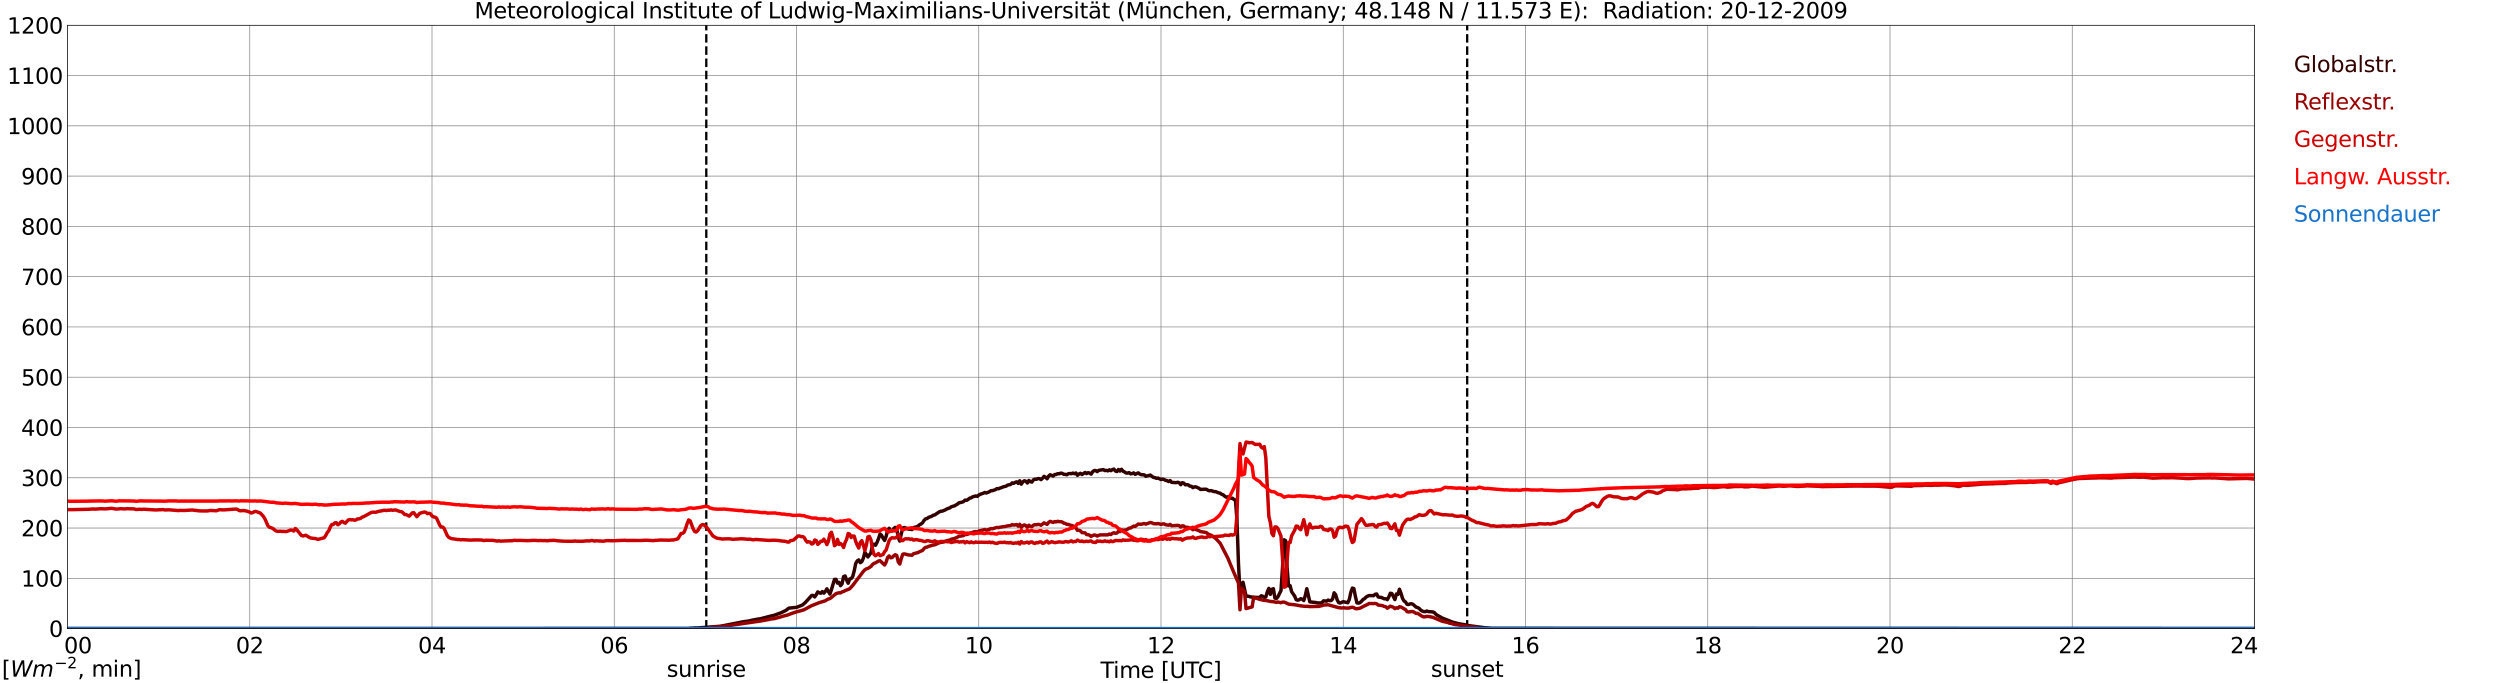 <?xml version="1.0" encoding="utf-8" standalone="no"?>
<!DOCTYPE svg PUBLIC "-//W3C//DTD SVG 1.1//EN"
  "http://www.w3.org/Graphics/SVG/1.1/DTD/svg11.dtd">
<svg xmlns:xlink="http://www.w3.org/1999/xlink" width="1085.4pt" height="296.64pt" viewBox="0 0 1085.4 296.64" xmlns="http://www.w3.org/2000/svg" version="1.1">
 <defs>
  <style type="text/css">*{stroke-linejoin: round; stroke-linecap: butt}</style>
 </defs>
 <g id="figure_1">
  <g id="patch_1">
   <path d="M 0 296.64 
L 1085.4 296.64 
L 1085.4 0 
L 0 0 
z
" style="fill: #ffffff"/>
  </g>
  <g id="axes_1">
   <g id="patch_2">
    <path d="M 29.306 272.909 
L 978.814 272.909 
L 978.814 10.976 
L 29.306 10.976 
z
" style="fill: #ffffff"/>
   </g>
   <g id="patch_3">
    <path d="M 978.814 272.909 
L 978.814 272.909 
L 978.814 10.976 
L 978.814 10.976 
z
" clip-path="url(#p677553cfad)" style="fill: #d3d3d3; opacity: 0.25; stroke: #d3d3d3; stroke-linejoin: miter"/>
   </g>
   <g id="matplotlib.axis_1">
    <g id="xtick_1">
     <g id="line2d_1">
      <path d="M 29.306 272.909 
L 29.306 10.976 
" clip-path="url(#p677553cfad)" style="fill: none; stroke: #808080; stroke-width: 0.3; stroke-linecap: square"/>
     </g>
     <g id="line2d_2"/>
     <g id="text_1">
      <!--    00 -->
      <g transform="translate(18.733 283.627) scale(0.095 -0.095)">
       <defs>
        <path id="DejaVuSans-20" transform="scale(0.016)"/>
        <path id="DejaVuSans-30" d="M 2034 4250 
Q 1547 4250 1301 3770 
Q 1056 3291 1056 2328 
Q 1056 1369 1301 889 
Q 1547 409 2034 409 
Q 2525 409 2770 889 
Q 3016 1369 3016 2328 
Q 3016 3291 2770 3770 
Q 2525 4250 2034 4250 
z
M 2034 4750 
Q 2819 4750 3233 4129 
Q 3647 3509 3647 2328 
Q 3647 1150 3233 529 
Q 2819 -91 2034 -91 
Q 1250 -91 836 529 
Q 422 1150 422 2328 
Q 422 3509 836 4129 
Q 1250 4750 2034 4750 
z
" transform="scale(0.016)"/>
       </defs>
       <use xlink:href="#DejaVuSans-20"/>
       <use xlink:href="#DejaVuSans-20" transform="translate(31.787 0)"/>
       <use xlink:href="#DejaVuSans-20" transform="translate(63.574 0)"/>
       <use xlink:href="#DejaVuSans-30" transform="translate(95.361 0)"/>
       <use xlink:href="#DejaVuSans-30" transform="translate(158.984 0)"/>
      </g>
     </g>
    </g>
    <g id="xtick_2">
     <g id="line2d_3">
      <path d="M 108.431 272.909 
L 108.431 10.976 
" clip-path="url(#p677553cfad)" style="fill: none; stroke: #808080; stroke-width: 0.3; stroke-linecap: square"/>
     </g>
     <g id="line2d_4"/>
     <g id="text_2">
      <!-- 02 -->
      <g transform="translate(102.387 283.627) scale(0.095 -0.095)">
       <defs>
        <path id="DejaVuSans-32" d="M 1228 531 
L 3431 531 
L 3431 0 
L 469 0 
L 469 531 
Q 828 903 1448 1529 
Q 2069 2156 2228 2338 
Q 2531 2678 2651 2914 
Q 2772 3150 2772 3378 
Q 2772 3750 2511 3984 
Q 2250 4219 1831 4219 
Q 1534 4219 1204 4116 
Q 875 4013 500 3803 
L 500 4441 
Q 881 4594 1212 4672 
Q 1544 4750 1819 4750 
Q 2544 4750 2975 4387 
Q 3406 4025 3406 3419 
Q 3406 3131 3298 2873 
Q 3191 2616 2906 2266 
Q 2828 2175 2409 1742 
Q 1991 1309 1228 531 
z
" transform="scale(0.016)"/>
       </defs>
       <use xlink:href="#DejaVuSans-30"/>
       <use xlink:href="#DejaVuSans-32" transform="translate(63.623 0)"/>
      </g>
     </g>
    </g>
    <g id="xtick_3">
     <g id="line2d_5">
      <path d="M 187.557 272.909 
L 187.557 10.976 
" clip-path="url(#p677553cfad)" style="fill: none; stroke: #808080; stroke-width: 0.3; stroke-linecap: square"/>
     </g>
     <g id="line2d_6"/>
     <g id="text_3">
      <!-- 04 -->
      <g transform="translate(181.513 283.627) scale(0.095 -0.095)">
       <defs>
        <path id="DejaVuSans-34" d="M 2419 4116 
L 825 1625 
L 2419 1625 
L 2419 4116 
z
M 2253 4666 
L 3047 4666 
L 3047 1625 
L 3713 1625 
L 3713 1100 
L 3047 1100 
L 3047 0 
L 2419 0 
L 2419 1100 
L 313 1100 
L 313 1709 
L 2253 4666 
z
" transform="scale(0.016)"/>
       </defs>
       <use xlink:href="#DejaVuSans-30"/>
       <use xlink:href="#DejaVuSans-34" transform="translate(63.623 0)"/>
      </g>
     </g>
    </g>
    <g id="xtick_4">
     <g id="line2d_7">
      <path d="M 266.683 272.909 
L 266.683 10.976 
" clip-path="url(#p677553cfad)" style="fill: none; stroke: #808080; stroke-width: 0.3; stroke-linecap: square"/>
     </g>
     <g id="line2d_8"/>
     <g id="text_4">
      <!-- 06 -->
      <g transform="translate(260.638 283.627) scale(0.095 -0.095)">
       <defs>
        <path id="DejaVuSans-36" d="M 2113 2584 
Q 1688 2584 1439 2293 
Q 1191 2003 1191 1497 
Q 1191 994 1439 701 
Q 1688 409 2113 409 
Q 2538 409 2786 701 
Q 3034 994 3034 1497 
Q 3034 2003 2786 2293 
Q 2538 2584 2113 2584 
z
M 3366 4563 
L 3366 3988 
Q 3128 4100 2886 4159 
Q 2644 4219 2406 4219 
Q 1781 4219 1451 3797 
Q 1122 3375 1075 2522 
Q 1259 2794 1537 2939 
Q 1816 3084 2150 3084 
Q 2853 3084 3261 2657 
Q 3669 2231 3669 1497 
Q 3669 778 3244 343 
Q 2819 -91 2113 -91 
Q 1303 -91 875 529 
Q 447 1150 447 2328 
Q 447 3434 972 4092 
Q 1497 4750 2381 4750 
Q 2619 4750 2861 4703 
Q 3103 4656 3366 4563 
z
" transform="scale(0.016)"/>
       </defs>
       <use xlink:href="#DejaVuSans-30"/>
       <use xlink:href="#DejaVuSans-36" transform="translate(63.623 0)"/>
      </g>
     </g>
    </g>
    <g id="xtick_5">
     <g id="line2d_9">
      <path d="M 345.808 272.909 
L 345.808 10.976 
" clip-path="url(#p677553cfad)" style="fill: none; stroke: #808080; stroke-width: 0.3; stroke-linecap: square"/>
     </g>
     <g id="line2d_10"/>
     <g id="text_5">
      <!-- 08 -->
      <g transform="translate(339.764 283.627) scale(0.095 -0.095)">
       <defs>
        <path id="DejaVuSans-38" d="M 2034 2216 
Q 1584 2216 1326 1975 
Q 1069 1734 1069 1313 
Q 1069 891 1326 650 
Q 1584 409 2034 409 
Q 2484 409 2743 651 
Q 3003 894 3003 1313 
Q 3003 1734 2745 1975 
Q 2488 2216 2034 2216 
z
M 1403 2484 
Q 997 2584 770 2862 
Q 544 3141 544 3541 
Q 544 4100 942 4425 
Q 1341 4750 2034 4750 
Q 2731 4750 3128 4425 
Q 3525 4100 3525 3541 
Q 3525 3141 3298 2862 
Q 3072 2584 2669 2484 
Q 3125 2378 3379 2068 
Q 3634 1759 3634 1313 
Q 3634 634 3220 271 
Q 2806 -91 2034 -91 
Q 1263 -91 848 271 
Q 434 634 434 1313 
Q 434 1759 690 2068 
Q 947 2378 1403 2484 
z
M 1172 3481 
Q 1172 3119 1398 2916 
Q 1625 2713 2034 2713 
Q 2441 2713 2670 2916 
Q 2900 3119 2900 3481 
Q 2900 3844 2670 4047 
Q 2441 4250 2034 4250 
Q 1625 4250 1398 4047 
Q 1172 3844 1172 3481 
z
" transform="scale(0.016)"/>
       </defs>
       <use xlink:href="#DejaVuSans-30"/>
       <use xlink:href="#DejaVuSans-38" transform="translate(63.623 0)"/>
      </g>
     </g>
    </g>
    <g id="xtick_6">
     <g id="line2d_11">
      <path d="M 424.934 272.909 
L 424.934 10.976 
" clip-path="url(#p677553cfad)" style="fill: none; stroke: #808080; stroke-width: 0.3; stroke-linecap: square"/>
     </g>
     <g id="line2d_12"/>
     <g id="text_6">
      <!-- 10 -->
      <g transform="translate(418.89 283.627) scale(0.095 -0.095)">
       <defs>
        <path id="DejaVuSans-31" d="M 794 531 
L 1825 531 
L 1825 4091 
L 703 3866 
L 703 4441 
L 1819 4666 
L 2450 4666 
L 2450 531 
L 3481 531 
L 3481 0 
L 794 0 
L 794 531 
z
" transform="scale(0.016)"/>
       </defs>
       <use xlink:href="#DejaVuSans-31"/>
       <use xlink:href="#DejaVuSans-30" transform="translate(63.623 0)"/>
      </g>
     </g>
    </g>
    <g id="xtick_7">
     <g id="line2d_13">
      <path d="M 504.06 272.909 
L 504.06 10.976 
" clip-path="url(#p677553cfad)" style="fill: none; stroke: #808080; stroke-width: 0.3; stroke-linecap: square"/>
     </g>
     <g id="line2d_14"/>
     <g id="text_7">
      <!-- 12 -->
      <g transform="translate(498.015 283.627) scale(0.095 -0.095)">
       <use xlink:href="#DejaVuSans-31"/>
       <use xlink:href="#DejaVuSans-32" transform="translate(63.623 0)"/>
      </g>
     </g>
    </g>
    <g id="xtick_8">
     <g id="line2d_15">
      <path d="M 583.185 272.909 
L 583.185 10.976 
" clip-path="url(#p677553cfad)" style="fill: none; stroke: #808080; stroke-width: 0.3; stroke-linecap: square"/>
     </g>
     <g id="line2d_16"/>
     <g id="text_8">
      <!-- 14 -->
      <g transform="translate(577.141 283.627) scale(0.095 -0.095)">
       <use xlink:href="#DejaVuSans-31"/>
       <use xlink:href="#DejaVuSans-34" transform="translate(63.623 0)"/>
      </g>
     </g>
    </g>
    <g id="xtick_9">
     <g id="line2d_17">
      <path d="M 662.311 272.909 
L 662.311 10.976 
" clip-path="url(#p677553cfad)" style="fill: none; stroke: #808080; stroke-width: 0.3; stroke-linecap: square"/>
     </g>
     <g id="line2d_18"/>
     <g id="text_9">
      <!-- 16 -->
      <g transform="translate(656.267 283.627) scale(0.095 -0.095)">
       <use xlink:href="#DejaVuSans-31"/>
       <use xlink:href="#DejaVuSans-36" transform="translate(63.623 0)"/>
      </g>
     </g>
    </g>
    <g id="xtick_10">
     <g id="line2d_19">
      <path d="M 741.437 272.909 
L 741.437 10.976 
" clip-path="url(#p677553cfad)" style="fill: none; stroke: #808080; stroke-width: 0.3; stroke-linecap: square"/>
     </g>
     <g id="line2d_20"/>
     <g id="text_10">
      <!-- 18 -->
      <g transform="translate(735.392 283.627) scale(0.095 -0.095)">
       <use xlink:href="#DejaVuSans-31"/>
       <use xlink:href="#DejaVuSans-38" transform="translate(63.623 0)"/>
      </g>
     </g>
    </g>
    <g id="xtick_11">
     <g id="line2d_21">
      <path d="M 820.562 272.909 
L 820.562 10.976 
" clip-path="url(#p677553cfad)" style="fill: none; stroke: #808080; stroke-width: 0.3; stroke-linecap: square"/>
     </g>
     <g id="line2d_22"/>
     <g id="text_11">
      <!-- 20 -->
      <g transform="translate(814.518 283.627) scale(0.095 -0.095)">
       <use xlink:href="#DejaVuSans-32"/>
       <use xlink:href="#DejaVuSans-30" transform="translate(63.623 0)"/>
      </g>
     </g>
    </g>
    <g id="xtick_12">
     <g id="line2d_23">
      <path d="M 899.688 272.909 
L 899.688 10.976 
" clip-path="url(#p677553cfad)" style="fill: none; stroke: #808080; stroke-width: 0.3; stroke-linecap: square"/>
     </g>
     <g id="line2d_24"/>
     <g id="text_12">
      <!-- 22 -->
      <g transform="translate(893.644 283.627) scale(0.095 -0.095)">
       <use xlink:href="#DejaVuSans-32"/>
       <use xlink:href="#DejaVuSans-32" transform="translate(63.623 0)"/>
      </g>
     </g>
    </g>
    <g id="xtick_13">
     <g id="line2d_25">
      <path d="M 978.814 272.909 
L 978.814 10.976 
" clip-path="url(#p677553cfad)" style="fill: none; stroke: #808080; stroke-width: 0.3; stroke-linecap: square"/>
     </g>
     <g id="line2d_26"/>
     <g id="text_13">
      <!-- 24    -->
      <g transform="translate(968.241 283.627) scale(0.095 -0.095)">
       <use xlink:href="#DejaVuSans-32"/>
       <use xlink:href="#DejaVuSans-34" transform="translate(63.623 0)"/>
       <use xlink:href="#DejaVuSans-20" transform="translate(127.246 0)"/>
       <use xlink:href="#DejaVuSans-20" transform="translate(159.033 0)"/>
       <use xlink:href="#DejaVuSans-20" transform="translate(190.82 0)"/>
      </g>
     </g>
    </g>
    <g id="text_14">
     <!-- Time [UTC] -->
     <g transform="translate(477.806 294.322) scale(0.095 -0.095)">
      <defs>
       <path id="DejaVuSans-54" d="M -19 4666 
L 3928 4666 
L 3928 4134 
L 2272 4134 
L 2272 0 
L 1638 0 
L 1638 4134 
L -19 4134 
L -19 4666 
z
" transform="scale(0.016)"/>
       <path id="DejaVuSans-69" d="M 603 3500 
L 1178 3500 
L 1178 0 
L 603 0 
L 603 3500 
z
M 603 4863 
L 1178 4863 
L 1178 4134 
L 603 4134 
L 603 4863 
z
" transform="scale(0.016)"/>
       <path id="DejaVuSans-6d" d="M 3328 2828 
Q 3544 3216 3844 3400 
Q 4144 3584 4550 3584 
Q 5097 3584 5394 3201 
Q 5691 2819 5691 2113 
L 5691 0 
L 5113 0 
L 5113 2094 
Q 5113 2597 4934 2840 
Q 4756 3084 4391 3084 
Q 3944 3084 3684 2787 
Q 3425 2491 3425 1978 
L 3425 0 
L 2847 0 
L 2847 2094 
Q 2847 2600 2669 2842 
Q 2491 3084 2119 3084 
Q 1678 3084 1418 2786 
Q 1159 2488 1159 1978 
L 1159 0 
L 581 0 
L 581 3500 
L 1159 3500 
L 1159 2956 
Q 1356 3278 1631 3431 
Q 1906 3584 2284 3584 
Q 2666 3584 2933 3390 
Q 3200 3197 3328 2828 
z
" transform="scale(0.016)"/>
       <path id="DejaVuSans-65" d="M 3597 1894 
L 3597 1613 
L 953 1613 
Q 991 1019 1311 708 
Q 1631 397 2203 397 
Q 2534 397 2845 478 
Q 3156 559 3463 722 
L 3463 178 
Q 3153 47 2828 -22 
Q 2503 -91 2169 -91 
Q 1331 -91 842 396 
Q 353 884 353 1716 
Q 353 2575 817 3079 
Q 1281 3584 2069 3584 
Q 2775 3584 3186 3129 
Q 3597 2675 3597 1894 
z
M 3022 2063 
Q 3016 2534 2758 2815 
Q 2500 3097 2075 3097 
Q 1594 3097 1305 2825 
Q 1016 2553 972 2059 
L 3022 2063 
z
" transform="scale(0.016)"/>
       <path id="DejaVuSans-5b" d="M 550 4863 
L 1875 4863 
L 1875 4416 
L 1125 4416 
L 1125 -397 
L 1875 -397 
L 1875 -844 
L 550 -844 
L 550 4863 
z
" transform="scale(0.016)"/>
       <path id="DejaVuSans-55" d="M 556 4666 
L 1191 4666 
L 1191 1831 
Q 1191 1081 1462 751 
Q 1734 422 2344 422 
Q 2950 422 3222 751 
Q 3494 1081 3494 1831 
L 3494 4666 
L 4128 4666 
L 4128 1753 
Q 4128 841 3676 375 
Q 3225 -91 2344 -91 
Q 1459 -91 1007 375 
Q 556 841 556 1753 
L 556 4666 
z
" transform="scale(0.016)"/>
       <path id="DejaVuSans-43" d="M 4122 4306 
L 4122 3641 
Q 3803 3938 3442 4084 
Q 3081 4231 2675 4231 
Q 1875 4231 1450 3742 
Q 1025 3253 1025 2328 
Q 1025 1406 1450 917 
Q 1875 428 2675 428 
Q 3081 428 3442 575 
Q 3803 722 4122 1019 
L 4122 359 
Q 3791 134 3420 21 
Q 3050 -91 2638 -91 
Q 1578 -91 968 557 
Q 359 1206 359 2328 
Q 359 3453 968 4101 
Q 1578 4750 2638 4750 
Q 3056 4750 3426 4639 
Q 3797 4528 4122 4306 
z
" transform="scale(0.016)"/>
       <path id="DejaVuSans-5d" d="M 1947 4863 
L 1947 -844 
L 622 -844 
L 622 -397 
L 1369 -397 
L 1369 4416 
L 622 4416 
L 622 4863 
L 1947 4863 
z
" transform="scale(0.016)"/>
      </defs>
      <use xlink:href="#DejaVuSans-54"/>
      <use xlink:href="#DejaVuSans-69" transform="translate(57.959 0)"/>
      <use xlink:href="#DejaVuSans-6d" transform="translate(85.742 0)"/>
      <use xlink:href="#DejaVuSans-65" transform="translate(183.154 0)"/>
      <use xlink:href="#DejaVuSans-20" transform="translate(244.678 0)"/>
      <use xlink:href="#DejaVuSans-5b" transform="translate(276.465 0)"/>
      <use xlink:href="#DejaVuSans-55" transform="translate(315.479 0)"/>
      <use xlink:href="#DejaVuSans-54" transform="translate(388.672 0)"/>
      <use xlink:href="#DejaVuSans-43" transform="translate(443.881 0)"/>
      <use xlink:href="#DejaVuSans-5d" transform="translate(513.705 0)"/>
     </g>
    </g>
   </g>
   <g id="matplotlib.axis_2">
    <g id="ytick_1">
     <g id="line2d_27">
      <path d="M 29.306 272.909 
L 978.814 272.909 
" clip-path="url(#p677553cfad)" style="fill: none; stroke: #808080; stroke-width: 0.3; stroke-linecap: square"/>
     </g>
     <g id="line2d_28"/>
     <g id="text_15">
      <!-- 0 -->
      <g transform="translate(21.261 276.518) scale(0.095 -0.095)">
       <use xlink:href="#DejaVuSans-30"/>
      </g>
     </g>
    </g>
    <g id="ytick_2">
     <g id="line2d_29">
      <path d="M 29.306 251.081 
L 978.814 251.081 
" clip-path="url(#p677553cfad)" style="fill: none; stroke: #808080; stroke-width: 0.3; stroke-linecap: square"/>
     </g>
     <g id="line2d_30"/>
     <g id="text_16">
      <!-- 100 -->
      <g transform="translate(9.173 254.69) scale(0.095 -0.095)">
       <use xlink:href="#DejaVuSans-31"/>
       <use xlink:href="#DejaVuSans-30" transform="translate(63.623 0)"/>
       <use xlink:href="#DejaVuSans-30" transform="translate(127.246 0)"/>
      </g>
     </g>
    </g>
    <g id="ytick_3">
     <g id="line2d_31">
      <path d="M 29.306 229.253 
L 978.814 229.253 
" clip-path="url(#p677553cfad)" style="fill: none; stroke: #808080; stroke-width: 0.3; stroke-linecap: square"/>
     </g>
     <g id="line2d_32"/>
     <g id="text_17">
      <!-- 200 -->
      <g transform="translate(9.173 232.863) scale(0.095 -0.095)">
       <use xlink:href="#DejaVuSans-32"/>
       <use xlink:href="#DejaVuSans-30" transform="translate(63.623 0)"/>
       <use xlink:href="#DejaVuSans-30" transform="translate(127.246 0)"/>
      </g>
     </g>
    </g>
    <g id="ytick_4">
     <g id="line2d_33">
      <path d="M 29.306 207.426 
L 978.814 207.426 
" clip-path="url(#p677553cfad)" style="fill: none; stroke: #808080; stroke-width: 0.3; stroke-linecap: square"/>
     </g>
     <g id="line2d_34"/>
     <g id="text_18">
      <!-- 300 -->
      <g transform="translate(9.173 211.035) scale(0.095 -0.095)">
       <defs>
        <path id="DejaVuSans-33" d="M 2597 2516 
Q 3050 2419 3304 2112 
Q 3559 1806 3559 1356 
Q 3559 666 3084 287 
Q 2609 -91 1734 -91 
Q 1441 -91 1130 -33 
Q 819 25 488 141 
L 488 750 
Q 750 597 1062 519 
Q 1375 441 1716 441 
Q 2309 441 2620 675 
Q 2931 909 2931 1356 
Q 2931 1769 2642 2001 
Q 2353 2234 1838 2234 
L 1294 2234 
L 1294 2753 
L 1863 2753 
Q 2328 2753 2575 2939 
Q 2822 3125 2822 3475 
Q 2822 3834 2567 4026 
Q 2313 4219 1838 4219 
Q 1578 4219 1281 4162 
Q 984 4106 628 3988 
L 628 4550 
Q 988 4650 1302 4700 
Q 1616 4750 1894 4750 
Q 2613 4750 3031 4423 
Q 3450 4097 3450 3541 
Q 3450 3153 3228 2886 
Q 3006 2619 2597 2516 
z
" transform="scale(0.016)"/>
       </defs>
       <use xlink:href="#DejaVuSans-33"/>
       <use xlink:href="#DejaVuSans-30" transform="translate(63.623 0)"/>
       <use xlink:href="#DejaVuSans-30" transform="translate(127.246 0)"/>
      </g>
     </g>
    </g>
    <g id="ytick_5">
     <g id="line2d_35">
      <path d="M 29.306 185.598 
L 978.814 185.598 
" clip-path="url(#p677553cfad)" style="fill: none; stroke: #808080; stroke-width: 0.3; stroke-linecap: square"/>
     </g>
     <g id="line2d_36"/>
     <g id="text_19">
      <!-- 400 -->
      <g transform="translate(9.173 189.207) scale(0.095 -0.095)">
       <use xlink:href="#DejaVuSans-34"/>
       <use xlink:href="#DejaVuSans-30" transform="translate(63.623 0)"/>
       <use xlink:href="#DejaVuSans-30" transform="translate(127.246 0)"/>
      </g>
     </g>
    </g>
    <g id="ytick_6">
     <g id="line2d_37">
      <path d="M 29.306 163.77 
L 978.814 163.77 
" clip-path="url(#p677553cfad)" style="fill: none; stroke: #808080; stroke-width: 0.3; stroke-linecap: square"/>
     </g>
     <g id="line2d_38"/>
     <g id="text_20">
      <!-- 500 -->
      <g transform="translate(9.173 167.379) scale(0.095 -0.095)">
       <defs>
        <path id="DejaVuSans-35" d="M 691 4666 
L 3169 4666 
L 3169 4134 
L 1269 4134 
L 1269 2991 
Q 1406 3038 1543 3061 
Q 1681 3084 1819 3084 
Q 2600 3084 3056 2656 
Q 3513 2228 3513 1497 
Q 3513 744 3044 326 
Q 2575 -91 1722 -91 
Q 1428 -91 1123 -41 
Q 819 9 494 109 
L 494 744 
Q 775 591 1075 516 
Q 1375 441 1709 441 
Q 2250 441 2565 725 
Q 2881 1009 2881 1497 
Q 2881 1984 2565 2268 
Q 2250 2553 1709 2553 
Q 1456 2553 1204 2497 
Q 953 2441 691 2322 
L 691 4666 
z
" transform="scale(0.016)"/>
       </defs>
       <use xlink:href="#DejaVuSans-35"/>
       <use xlink:href="#DejaVuSans-30" transform="translate(63.623 0)"/>
       <use xlink:href="#DejaVuSans-30" transform="translate(127.246 0)"/>
      </g>
     </g>
    </g>
    <g id="ytick_7">
     <g id="line2d_39">
      <path d="M 29.306 141.942 
L 978.814 141.942 
" clip-path="url(#p677553cfad)" style="fill: none; stroke: #808080; stroke-width: 0.3; stroke-linecap: square"/>
     </g>
     <g id="line2d_40"/>
     <g id="text_21">
      <!-- 600 -->
      <g transform="translate(9.173 145.551) scale(0.095 -0.095)">
       <use xlink:href="#DejaVuSans-36"/>
       <use xlink:href="#DejaVuSans-30" transform="translate(63.623 0)"/>
       <use xlink:href="#DejaVuSans-30" transform="translate(127.246 0)"/>
      </g>
     </g>
    </g>
    <g id="ytick_8">
     <g id="line2d_41">
      <path d="M 29.306 120.114 
L 978.814 120.114 
" clip-path="url(#p677553cfad)" style="fill: none; stroke: #808080; stroke-width: 0.3; stroke-linecap: square"/>
     </g>
     <g id="line2d_42"/>
     <g id="text_22">
      <!-- 700 -->
      <g transform="translate(9.173 123.724) scale(0.095 -0.095)">
       <defs>
        <path id="DejaVuSans-37" d="M 525 4666 
L 3525 4666 
L 3525 4397 
L 1831 0 
L 1172 0 
L 2766 4134 
L 525 4134 
L 525 4666 
z
" transform="scale(0.016)"/>
       </defs>
       <use xlink:href="#DejaVuSans-37"/>
       <use xlink:href="#DejaVuSans-30" transform="translate(63.623 0)"/>
       <use xlink:href="#DejaVuSans-30" transform="translate(127.246 0)"/>
      </g>
     </g>
    </g>
    <g id="ytick_9">
     <g id="line2d_43">
      <path d="M 29.306 98.287 
L 978.814 98.287 
" clip-path="url(#p677553cfad)" style="fill: none; stroke: #808080; stroke-width: 0.3; stroke-linecap: square"/>
     </g>
     <g id="line2d_44"/>
     <g id="text_23">
      <!-- 800 -->
      <g transform="translate(9.173 101.896) scale(0.095 -0.095)">
       <use xlink:href="#DejaVuSans-38"/>
       <use xlink:href="#DejaVuSans-30" transform="translate(63.623 0)"/>
       <use xlink:href="#DejaVuSans-30" transform="translate(127.246 0)"/>
      </g>
     </g>
    </g>
    <g id="ytick_10">
     <g id="line2d_45">
      <path d="M 29.306 76.459 
L 978.814 76.459 
" clip-path="url(#p677553cfad)" style="fill: none; stroke: #808080; stroke-width: 0.3; stroke-linecap: square"/>
     </g>
     <g id="line2d_46"/>
     <g id="text_24">
      <!-- 900 -->
      <g transform="translate(9.173 80.068) scale(0.095 -0.095)">
       <defs>
        <path id="DejaVuSans-39" d="M 703 97 
L 703 672 
Q 941 559 1184 500 
Q 1428 441 1663 441 
Q 2288 441 2617 861 
Q 2947 1281 2994 2138 
Q 2813 1869 2534 1725 
Q 2256 1581 1919 1581 
Q 1219 1581 811 2004 
Q 403 2428 403 3163 
Q 403 3881 828 4315 
Q 1253 4750 1959 4750 
Q 2769 4750 3195 4129 
Q 3622 3509 3622 2328 
Q 3622 1225 3098 567 
Q 2575 -91 1691 -91 
Q 1453 -91 1209 -44 
Q 966 3 703 97 
z
M 1959 2075 
Q 2384 2075 2632 2365 
Q 2881 2656 2881 3163 
Q 2881 3666 2632 3958 
Q 2384 4250 1959 4250 
Q 1534 4250 1286 3958 
Q 1038 3666 1038 3163 
Q 1038 2656 1286 2365 
Q 1534 2075 1959 2075 
z
" transform="scale(0.016)"/>
       </defs>
       <use xlink:href="#DejaVuSans-39"/>
       <use xlink:href="#DejaVuSans-30" transform="translate(63.623 0)"/>
       <use xlink:href="#DejaVuSans-30" transform="translate(127.246 0)"/>
      </g>
     </g>
    </g>
    <g id="ytick_11">
     <g id="line2d_47">
      <path d="M 29.306 54.631 
L 978.814 54.631 
" clip-path="url(#p677553cfad)" style="fill: none; stroke: #808080; stroke-width: 0.3; stroke-linecap: square"/>
     </g>
     <g id="line2d_48"/>
     <g id="text_25">
      <!-- 1000 -->
      <g transform="translate(3.128 58.24) scale(0.095 -0.095)">
       <use xlink:href="#DejaVuSans-31"/>
       <use xlink:href="#DejaVuSans-30" transform="translate(63.623 0)"/>
       <use xlink:href="#DejaVuSans-30" transform="translate(127.246 0)"/>
       <use xlink:href="#DejaVuSans-30" transform="translate(190.869 0)"/>
      </g>
     </g>
    </g>
    <g id="ytick_12">
     <g id="line2d_49">
      <path d="M 29.306 32.803 
L 978.814 32.803 
" clip-path="url(#p677553cfad)" style="fill: none; stroke: #808080; stroke-width: 0.3; stroke-linecap: square"/>
     </g>
     <g id="line2d_50"/>
     <g id="text_26">
      <!-- 1100 -->
      <g transform="translate(3.128 36.413) scale(0.095 -0.095)">
       <use xlink:href="#DejaVuSans-31"/>
       <use xlink:href="#DejaVuSans-31" transform="translate(63.623 0)"/>
       <use xlink:href="#DejaVuSans-30" transform="translate(127.246 0)"/>
       <use xlink:href="#DejaVuSans-30" transform="translate(190.869 0)"/>
      </g>
     </g>
    </g>
    <g id="ytick_13">
     <g id="line2d_51">
      <path d="M 29.306 10.976 
L 978.814 10.976 
" clip-path="url(#p677553cfad)" style="fill: none; stroke: #808080; stroke-width: 0.3; stroke-linecap: square"/>
     </g>
     <g id="line2d_52"/>
     <g id="text_27">
      <!-- 1200 -->
      <g transform="translate(3.128 14.585) scale(0.095 -0.095)">
       <use xlink:href="#DejaVuSans-31"/>
       <use xlink:href="#DejaVuSans-32" transform="translate(63.623 0)"/>
       <use xlink:href="#DejaVuSans-30" transform="translate(127.246 0)"/>
       <use xlink:href="#DejaVuSans-30" transform="translate(190.869 0)"/>
      </g>
     </g>
    </g>
   </g>
   <g id="line2d_53">
    <path d="M 306.641 272.909 
L 306.641 10.976 
" clip-path="url(#p677553cfad)" style="fill: none; stroke-dasharray: 3.7,1.6; stroke-dashoffset: 0; stroke: #000000"/>
   </g>
   <g id="line2d_54">
    <path d="M 636.991 272.909 
L 636.991 10.976 
" clip-path="url(#p677553cfad)" style="fill: none; stroke-dasharray: 3.7,1.6; stroke-dashoffset: 0; stroke: #000000"/>
   </g>
   <g id="line2d_55">
    <path d="M 29.306 272.909 
L 298.992 272.891 
L 299.652 272.754 
L 300.971 272.708 
L 301.63 272.616 
L 302.949 272.616 
L 304.267 272.525 
L 312.839 271.885 
L 320.752 270.329 
L 322.071 270.054 
L 323.39 269.827 
L 324.708 269.689 
L 326.686 269.231 
L 329.324 268.727 
L 329.983 268.681 
L 335.258 267.308 
L 335.918 267.218 
L 339.215 265.981 
L 341.193 265.02 
L 342.512 264.014 
L 345.808 263.693 
L 348.446 262.641 
L 349.765 261.451 
L 351.743 259.256 
L 352.402 258.522 
L 353.062 258.522 
L 353.721 259.164 
L 354.38 258.203 
L 355.04 256.968 
L 355.699 257.378 
L 356.359 257.562 
L 357.018 256.83 
L 357.677 257.516 
L 358.337 256.785 
L 358.996 255.641 
L 360.315 257.928 
L 360.974 256.005 
L 362.293 251.568 
L 362.952 251.522 
L 363.612 253.168 
L 364.271 252.849 
L 364.93 254.268 
L 365.59 253.443 
L 366.249 250.332 
L 366.909 250.057 
L 367.568 251.797 
L 368.227 253.214 
L 368.887 251.384 
L 369.546 251.201 
L 370.206 250.332 
L 370.865 247.861 
L 371.524 244.611 
L 372.184 243.513 
L 372.843 243.101 
L 373.502 244.29 
L 374.162 243.834 
L 374.821 242.37 
L 375.481 239.807 
L 376.14 240.676 
L 376.799 241.82 
L 378.118 240.036 
L 378.777 236.878 
L 379.437 236.238 
L 380.096 236.74 
L 380.756 235.505 
L 381.415 233.859 
L 382.074 231.798 
L 382.734 232.394 
L 383.393 233.676 
L 384.053 234.636 
L 384.712 232.896 
L 385.371 230.196 
L 386.031 229.373 
L 386.69 230.563 
L 387.349 230.517 
L 388.009 229.511 
L 388.668 228.961 
L 389.328 229.511 
L 389.987 233.446 
L 390.646 234.911 
L 391.306 231.707 
L 391.965 229.236 
L 392.624 229.007 
L 394.603 229.786 
L 395.262 229.74 
L 395.921 229.923 
L 396.581 229.098 
L 397.24 228.869 
L 397.899 228.777 
L 398.559 228.413 
L 399.218 227.817 
L 399.878 227.496 
L 400.537 226.948 
L 401.196 225.942 
L 401.856 225.254 
L 402.515 225.117 
L 403.175 224.615 
L 404.493 224.156 
L 405.153 223.698 
L 405.812 223.563 
L 407.79 222.236 
L 408.45 221.961 
L 409.109 221.915 
L 410.428 221.365 
L 411.087 220.954 
L 412.406 220.496 
L 413.065 219.992 
L 414.384 219.627 
L 415.703 218.848 
L 416.362 218.3 
L 417.681 218.025 
L 418.34 217.75 
L 419 217.11 
L 419.659 217.246 
L 420.318 216.835 
L 420.978 216.285 
L 421.637 216.148 
L 422.297 215.692 
L 423.615 215.325 
L 424.275 215.508 
L 424.934 214.958 
L 425.593 214.594 
L 426.912 214.135 
L 427.572 213.815 
L 428.231 214.044 
L 429.55 213.494 
L 430.209 213.037 
L 430.869 213.037 
L 432.187 212.579 
L 432.847 212.121 
L 433.506 212.212 
L 434.165 211.894 
L 434.825 211.71 
L 435.484 211.389 
L 436.803 211.069 
L 437.462 210.612 
L 438.781 210.337 
L 439.44 209.65 
L 440.1 209.833 
L 440.759 209.423 
L 441.419 209.194 
L 442.078 209.879 
L 442.737 208.735 
L 443.397 210.2 
L 444.056 209.239 
L 444.716 208.735 
L 445.375 208.919 
L 446.034 209.696 
L 446.694 208.598 
L 447.353 209.148 
L 448.012 209.285 
L 448.672 208.323 
L 449.331 208.05 
L 449.991 208.096 
L 450.65 207.775 
L 451.309 207.821 
L 451.969 208.231 
L 452.628 207.637 
L 453.287 206.814 
L 453.947 207.225 
L 454.606 207.866 
L 455.266 206.723 
L 455.925 206.127 
L 457.244 206.677 
L 457.903 206.035 
L 458.563 205.989 
L 459.222 205.625 
L 459.881 205.714 
L 460.541 205.396 
L 461.2 205.533 
L 461.859 205.943 
L 462.519 205.943 
L 463.178 206.127 
L 463.838 205.668 
L 464.497 205.579 
L 465.156 205.668 
L 465.816 205.396 
L 466.475 205.668 
L 467.134 205.35 
L 467.794 206.356 
L 468.453 205.806 
L 469.113 205.487 
L 469.772 206.035 
L 471.091 205.121 
L 471.75 205.625 
L 472.409 205.212 
L 473.069 205.396 
L 473.728 205.852 
L 474.388 204.8 
L 475.047 204.298 
L 475.706 204.298 
L 476.366 204.754 
L 477.025 204.206 
L 479.003 203.885 
L 479.663 204.298 
L 480.322 204.206 
L 480.981 204.433 
L 481.641 203.977 
L 482.3 204.343 
L 482.96 203.885 
L 483.619 203.656 
L 484.278 204.525 
L 484.938 204.708 
L 485.597 203.839 
L 486.256 204.525 
L 486.916 203.748 
L 487.575 204.57 
L 488.235 204.891 
L 488.894 205.35 
L 489.553 205.396 
L 490.213 205.212 
L 490.872 205.714 
L 491.532 205.625 
L 492.191 205.304 
L 492.85 205.943 
L 494.169 205.304 
L 494.828 205.806 
L 495.488 206.081 
L 496.807 206.173 
L 497.466 206.769 
L 499.444 206.264 
L 500.763 207.271 
L 501.422 207.362 
L 502.082 207.683 
L 502.741 207.546 
L 504.06 208.187 
L 504.719 208.004 
L 505.379 208.187 
L 506.038 208.552 
L 506.697 208.689 
L 507.357 209.056 
L 508.016 208.644 
L 508.675 209.423 
L 509.994 209.512 
L 510.654 209.558 
L 511.313 209.377 
L 511.972 209.558 
L 512.632 210.429 
L 513.291 209.558 
L 513.95 209.741 
L 514.61 210.475 
L 515.269 210.429 
L 515.929 210.521 
L 516.588 211.069 
L 517.247 211.114 
L 517.907 211.71 
L 518.566 211.389 
L 519.226 211.389 
L 520.544 211.985 
L 521.204 212.487 
L 523.182 212.396 
L 523.841 212.442 
L 524.501 212.9 
L 525.16 213.083 
L 525.819 212.992 
L 527.138 213.448 
L 527.797 213.448 
L 529.116 213.998 
L 529.776 214.135 
L 530.435 214.637 
L 531.094 214.867 
L 531.754 215.463 
L 532.413 215.875 
L 533.073 215.692 
L 534.391 216.331 
L 535.051 216.285 
L 535.71 216.835 
L 536.369 217.11 
L 537.029 225.529 
L 537.688 244.611 
L 538.348 256.876 
L 539.007 253.901 
L 539.666 252.803 
L 540.985 258.751 
L 542.304 258.935 
L 542.963 259.164 
L 544.941 259.347 
L 546.919 259.393 
L 547.579 258.66 
L 548.238 258.889 
L 548.898 259.439 
L 549.557 259.21 
L 550.216 256.968 
L 550.876 255.458 
L 551.535 258.066 
L 552.195 255.868 
L 552.854 255.595 
L 553.513 259.666 
L 554.173 259.849 
L 554.832 259.072 
L 556.151 256.418 
L 556.81 246.488 
L 557.47 234.361 
L 558.129 234.682 
L 558.788 246.168 
L 559.448 254.405 
L 560.107 254.268 
L 560.766 256.876 
L 562.085 258.797 
L 562.745 260.353 
L 563.404 260.583 
L 564.063 260.399 
L 564.723 259.941 
L 565.382 260.17 
L 566.042 260.72 
L 566.701 258.568 
L 567.36 255.595 
L 568.679 261.314 
L 571.317 261.589 
L 571.976 261.772 
L 573.295 261.772 
L 573.954 261.635 
L 574.613 260.856 
L 575.932 260.993 
L 576.592 260.537 
L 577.251 260.766 
L 577.91 260.72 
L 578.57 260.033 
L 579.229 257.378 
L 579.889 258.203 
L 580.548 260.445 
L 581.207 261.635 
L 581.867 261.818 
L 583.185 261.222 
L 585.164 261.681 
L 585.823 260.216 
L 586.482 257.149 
L 587.142 255.32 
L 587.801 255.549 
L 588.46 258.935 
L 589.12 261.726 
L 589.779 261.864 
L 590.439 261.635 
L 591.098 261.085 
L 591.757 260.262 
L 592.417 259.941 
L 593.076 259.256 
L 593.736 258.843 
L 594.395 258.568 
L 596.373 258.614 
L 597.032 258.02 
L 597.692 257.883 
L 598.351 259.164 
L 599.011 259.347 
L 599.67 259.347 
L 600.989 259.987 
L 601.648 259.941 
L 602.307 260.353 
L 602.967 259.164 
L 603.626 257.562 
L 604.286 257.699 
L 605.604 260.308 
L 606.264 257.883 
L 606.923 258.066 
L 607.582 255.822 
L 608.242 257.516 
L 608.901 259.758 
L 609.561 260.901 
L 610.22 261.36 
L 610.879 262.366 
L 611.539 262.458 
L 612.198 262.183 
L 612.858 262.137 
L 613.517 262.412 
L 614.836 263.601 
L 615.495 263.785 
L 616.154 264.152 
L 616.814 264.883 
L 617.473 265.295 
L 618.133 265.524 
L 618.792 265.57 
L 619.451 265.295 
L 620.111 265.524 
L 622.089 265.662 
L 622.748 265.981 
L 623.408 266.714 
L 624.067 267.172 
L 625.386 267.858 
L 626.045 268.27 
L 630.661 270.1 
L 633.298 270.787 
L 636.595 271.335 
L 637.255 271.564 
L 644.508 272.525 
L 645.827 272.616 
L 647.805 272.8 
L 978.154 272.909 
L 978.154 272.909 
" clip-path="url(#p677553cfad)" style="fill: none; stroke: #330000; stroke-width: 1.5; stroke-linecap: square"/>
   </g>
   <g id="line2d_56">
    <path d="M 29.306 272.909 
L 307.564 272.909 
L 308.224 272.437 
L 312.839 272.064 
L 313.499 271.924 
L 314.818 271.831 
L 316.136 271.599 
L 316.796 271.599 
L 318.774 271.272 
L 330.643 269.552 
L 335.258 268.665 
L 336.577 268.526 
L 337.236 268.249 
L 337.896 268.155 
L 339.874 267.55 
L 341.852 267.037 
L 343.83 266.293 
L 345.808 265.642 
L 347.787 265.129 
L 349.105 264.71 
L 352.402 262.942 
L 355.699 261.639 
L 358.337 260.847 
L 358.996 260.382 
L 359.655 260.057 
L 360.315 259.871 
L 360.974 259.404 
L 362.952 257.73 
L 364.271 257.357 
L 364.93 257.405 
L 365.59 256.985 
L 366.249 256.798 
L 366.909 256.427 
L 368.887 255.634 
L 370.206 254.191 
L 374.821 248.095 
L 375.481 247.397 
L 376.14 246.977 
L 376.799 246.792 
L 378.118 245.954 
L 378.777 245.118 
L 379.437 244.605 
L 380.096 244.371 
L 381.415 243.581 
L 382.074 243.441 
L 384.053 245.303 
L 384.712 244.092 
L 385.371 241.999 
L 386.031 241.346 
L 386.69 242.184 
L 387.349 242.044 
L 388.009 241.3 
L 388.668 240.835 
L 389.328 241.16 
L 389.987 243.952 
L 390.646 244.884 
L 391.306 242.463 
L 391.965 240.602 
L 392.624 240.462 
L 394.603 240.975 
L 395.262 240.975 
L 395.921 241.114 
L 396.581 240.416 
L 398.559 239.903 
L 399.218 239.532 
L 400.537 238.973 
L 401.196 238.135 
L 401.856 237.624 
L 402.515 237.53 
L 403.175 237.205 
L 404.493 236.832 
L 405.153 236.601 
L 405.812 236.552 
L 407.79 235.668 
L 408.45 235.483 
L 409.109 235.437 
L 410.428 235.018 
L 411.087 234.739 
L 412.406 234.459 
L 413.065 234.086 
L 414.384 233.807 
L 415.703 233.202 
L 416.362 232.783 
L 417.022 232.783 
L 418.34 232.503 
L 419 232.039 
L 419.659 232.084 
L 420.318 231.853 
L 420.978 231.434 
L 421.637 231.34 
L 422.956 230.875 
L 423.615 230.781 
L 424.275 230.969 
L 424.934 230.55 
L 427.572 229.897 
L 428.231 230.177 
L 429.55 229.806 
L 430.209 229.478 
L 430.869 229.572 
L 432.847 228.967 
L 433.506 229.107 
L 434.165 228.873 
L 434.825 228.828 
L 435.484 228.642 
L 436.144 228.642 
L 437.462 228.315 
L 438.781 228.175 
L 439.44 227.756 
L 440.1 227.989 
L 441.419 227.756 
L 442.078 228.454 
L 442.737 227.616 
L 443.397 228.919 
L 444.056 228.223 
L 444.716 227.896 
L 445.375 228.175 
L 446.034 228.919 
L 446.694 228.035 
L 447.353 228.548 
L 448.012 228.642 
L 448.672 227.989 
L 449.331 227.804 
L 449.991 227.85 
L 450.65 227.664 
L 451.309 227.756 
L 451.969 228.035 
L 453.287 227.012 
L 454.606 227.664 
L 455.266 226.826 
L 455.925 226.361 
L 457.244 226.826 
L 457.903 226.453 
L 458.563 226.592 
L 459.222 226.313 
L 459.881 226.501 
L 460.541 226.501 
L 461.2 226.64 
L 461.859 227.151 
L 462.519 227.245 
L 463.178 227.664 
L 463.838 227.664 
L 464.497 227.944 
L 465.816 228.315 
L 466.475 228.873 
L 467.134 229.199 
L 467.794 230.27 
L 468.453 230.225 
L 469.113 230.502 
L 469.772 231.248 
L 471.091 231.34 
L 471.75 232.084 
L 472.409 232.132 
L 473.069 232.364 
L 473.728 232.923 
L 474.388 232.503 
L 475.047 232.272 
L 475.706 232.364 
L 476.366 232.737 
L 477.025 232.412 
L 477.685 232.224 
L 480.981 232.224 
L 481.641 231.853 
L 482.3 232.084 
L 482.96 231.574 
L 483.619 231.294 
L 484.278 231.574 
L 484.938 231.388 
L 485.597 230.69 
L 486.256 230.829 
L 486.916 230.037 
L 487.575 230.225 
L 488.894 230.085 
L 489.553 229.758 
L 490.213 229.293 
L 490.872 229.247 
L 492.191 228.409 
L 492.85 228.548 
L 494.169 227.525 
L 495.488 227.616 
L 496.807 227.291 
L 497.466 227.57 
L 499.444 226.826 
L 500.103 227.012 
L 500.763 227.339 
L 502.082 227.431 
L 502.741 227.291 
L 504.06 227.664 
L 504.719 227.479 
L 505.379 227.431 
L 506.038 227.804 
L 507.357 228.035 
L 508.016 227.664 
L 508.675 228.269 
L 511.313 228.083 
L 511.972 228.223 
L 512.632 228.828 
L 513.291 228.269 
L 513.95 228.363 
L 514.61 229.013 
L 515.269 228.919 
L 515.929 229.013 
L 516.588 229.386 
L 517.247 229.432 
L 517.907 229.991 
L 518.566 229.666 
L 520.544 230.41 
L 521.204 230.781 
L 523.182 231.109 
L 523.841 231.294 
L 524.501 231.853 
L 525.16 232.178 
L 525.819 232.364 
L 527.138 233.296 
L 527.797 233.761 
L 529.776 235.902 
L 533.073 242.278 
L 534.391 245.489 
L 535.71 248.608 
L 537.688 253.168 
L 538.348 264.717 
L 539.007 255.449 
L 539.666 256.053 
L 540.326 256.937 
L 540.985 264.219 
L 543.623 263.486 
L 544.282 259.358 
L 544.941 259.638 
L 546.26 259.963 
L 546.919 260.242 
L 547.579 260.336 
L 548.238 260.567 
L 550.216 260.801 
L 551.535 261.126 
L 552.854 261.22 
L 554.173 261.545 
L 554.832 261.36 
L 556.151 261.685 
L 556.81 261.406 
L 557.47 261.406 
L 558.129 261.639 
L 559.448 262.29 
L 562.085 262.569 
L 564.723 263.034 
L 566.701 263.267 
L 567.36 263.222 
L 568.679 263.361 
L 572.635 263.267 
L 573.954 262.942 
L 574.613 262.709 
L 576.592 262.569 
L 581.207 263.826 
L 582.526 263.966 
L 583.185 263.872 
L 584.504 264.012 
L 585.823 263.966 
L 586.482 263.732 
L 587.142 263.641 
L 587.801 263.826 
L 588.46 264.245 
L 589.12 264.291 
L 590.439 264.06 
L 592.417 263.034 
L 593.736 262.429 
L 594.395 262.01 
L 596.373 262.058 
L 597.032 261.964 
L 597.692 262.15 
L 598.351 262.709 
L 599.67 262.848 
L 600.329 262.988 
L 600.989 263.313 
L 601.648 263.407 
L 602.307 264.06 
L 603.626 263.174 
L 604.945 263.641 
L 605.604 264.245 
L 606.264 263.872 
L 606.923 264.06 
L 607.582 263.407 
L 608.242 263.547 
L 609.561 264.291 
L 610.22 264.664 
L 610.879 265.548 
L 611.539 265.688 
L 612.858 265.503 
L 613.517 265.548 
L 614.836 266.339 
L 615.495 266.293 
L 617.473 267.596 
L 618.133 267.829 
L 618.792 267.781 
L 619.451 267.596 
L 620.77 267.736 
L 622.089 268.015 
L 626.045 269.691 
L 628.683 270.296 
L 629.342 270.575 
L 630.001 270.667 
L 631.32 271.086 
L 639.892 272.298 
L 640.552 272.25 
L 641.211 272.343 
L 641.87 272.909 
L 978.154 272.909 
L 978.154 272.909 
" clip-path="url(#p677553cfad)" style="fill: none; stroke: #990000; stroke-width: 1.5; stroke-linecap: square"/>
   </g>
   <g id="line2d_57">
    <path d="M 29.306 221.238 
L 30.625 221.273 
L 38.537 221.109 
L 40.515 220.967 
L 41.175 221.057 
L 43.812 220.869 
L 45.79 220.948 
L 47.768 220.754 
L 48.428 220.686 
L 50.406 221.037 
L 52.384 220.854 
L 54.362 220.961 
L 55.022 220.839 
L 58.319 220.948 
L 58.978 221.203 
L 60.297 221.127 
L 60.956 221.098 
L 61.615 221.186 
L 62.275 221.077 
L 67.55 221.4 
L 70.847 221.24 
L 71.506 221.397 
L 73.484 221.341 
L 77.441 221.681 
L 78.1 221.592 
L 80.078 221.631 
L 83.375 221.424 
L 86.672 221.803 
L 89.969 221.841 
L 91.288 221.618 
L 93.925 221.753 
L 95.244 221.299 
L 97.222 221.378 
L 102.497 220.998 
L 103.156 221.19 
L 103.816 221.666 
L 104.475 221.76 
L 105.794 221.64 
L 107.113 221.9 
L 107.772 222.068 
L 109.091 222.727 
L 109.75 222.509 
L 110.41 222.14 
L 111.069 222.035 
L 112.388 222.53 
L 113.047 222.76 
L 114.366 224.22 
L 115.025 225.278 
L 116.344 228.326 
L 117.003 228.908 
L 118.322 229.354 
L 119.641 230.395 
L 120.3 230.663 
L 120.96 230.705 
L 121.619 230.613 
L 122.278 230.718 
L 123.597 230.722 
L 124.257 230.801 
L 126.235 230.1 
L 126.894 230.188 
L 127.553 230.561 
L 128.213 229.472 
L 128.872 230.015 
L 130.85 232.466 
L 131.51 232.7 
L 132.829 232.39 
L 134.147 233.224 
L 134.807 233.549 
L 136.125 233.754 
L 136.785 233.789 
L 138.104 234.178 
L 139.422 233.809 
L 140.741 233.47 
L 141.4 232.521 
L 142.06 231.244 
L 142.719 230.463 
L 143.379 228.887 
L 144.038 227.734 
L 144.697 227.701 
L 145.357 227.005 
L 146.016 226.94 
L 146.676 227.819 
L 147.335 227.435 
L 147.994 226.623 
L 148.654 226.363 
L 149.313 226.883 
L 149.972 227.149 
L 150.632 226.328 
L 151.291 225.711 
L 151.951 225.545 
L 152.61 225.715 
L 153.269 225.652 
L 153.929 225.881 
L 154.588 225.708 
L 155.247 225.259 
L 155.907 225.27 
L 156.566 225.047 
L 157.226 224.519 
L 157.885 224.316 
L 161.182 222.495 
L 161.841 222.369 
L 163.16 222.399 
L 164.479 221.98 
L 165.798 221.773 
L 166.457 221.585 
L 167.116 221.537 
L 167.776 221.651 
L 168.435 221.502 
L 169.094 221.542 
L 169.754 221.376 
L 170.413 221.544 
L 171.732 221.389 
L 173.71 222.109 
L 174.37 222.142 
L 175.029 222.677 
L 175.688 223.401 
L 176.348 223.401 
L 177.666 224.087 
L 178.985 222.679 
L 179.645 222.591 
L 180.963 224.325 
L 182.282 222.836 
L 184.26 222.281 
L 184.92 222.465 
L 185.579 223.002 
L 186.238 222.832 
L 186.898 223.067 
L 187.557 224.006 
L 188.217 224.412 
L 188.876 224.536 
L 189.535 224.947 
L 190.854 227.902 
L 191.513 228.819 
L 192.173 228.812 
L 192.832 229.419 
L 194.151 232.438 
L 194.81 233.281 
L 195.47 233.632 
L 196.129 233.857 
L 198.767 234.243 
L 199.426 234.247 
L 200.085 234.394 
L 200.745 234.3 
L 204.042 234.49 
L 206.679 234.4 
L 209.317 234.468 
L 209.976 234.725 
L 210.635 234.557 
L 213.932 234.597 
L 215.251 234.8 
L 215.91 234.939 
L 216.57 234.75 
L 217.229 234.948 
L 218.548 234.88 
L 222.504 234.73 
L 223.164 234.579 
L 224.482 234.643 
L 225.801 234.614 
L 229.098 234.734 
L 231.736 234.595 
L 233.054 234.651 
L 233.714 234.721 
L 234.373 234.645 
L 235.692 234.725 
L 237.011 234.697 
L 237.67 234.819 
L 238.329 234.669 
L 239.648 234.651 
L 240.308 234.566 
L 242.286 234.804 
L 244.923 234.979 
L 246.901 234.994 
L 248.88 234.994 
L 249.539 234.87 
L 250.198 234.974 
L 251.517 234.985 
L 252.836 234.99 
L 254.814 234.824 
L 256.133 234.843 
L 256.792 234.643 
L 257.451 234.717 
L 258.111 234.933 
L 258.77 234.774 
L 260.748 234.907 
L 262.067 234.961 
L 263.386 234.71 
L 266.023 234.78 
L 271.298 234.56 
L 271.958 234.64 
L 273.277 234.647 
L 277.892 234.667 
L 280.53 234.536 
L 283.827 234.719 
L 284.486 234.588 
L 285.145 234.608 
L 286.464 234.468 
L 289.761 234.505 
L 290.42 234.568 
L 291.08 234.455 
L 292.399 234.455 
L 293.058 234.206 
L 293.717 234.16 
L 294.377 233.813 
L 295.696 231.633 
L 296.355 231.584 
L 297.014 231.015 
L 297.674 229.413 
L 298.333 227.295 
L 298.992 225.739 
L 299.652 226.145 
L 300.971 229.699 
L 301.63 230.799 
L 302.289 230.958 
L 302.949 230.325 
L 304.267 228.175 
L 304.927 227.784 
L 305.586 227.802 
L 306.905 229.059 
L 309.543 232.711 
L 310.861 233.481 
L 311.521 233.717 
L 312.839 233.879 
L 313.499 234.036 
L 314.818 233.948 
L 316.136 233.931 
L 316.796 233.931 
L 318.114 234.147 
L 322.071 233.909 
L 324.708 234.13 
L 325.368 234.075 
L 326.027 234.143 
L 326.686 234.328 
L 327.346 234.357 
L 328.005 234.195 
L 332.621 234.542 
L 333.94 234.625 
L 335.918 234.527 
L 337.896 234.662 
L 339.215 234.846 
L 341.193 235.064 
L 341.852 235.328 
L 342.512 235.345 
L 343.171 234.736 
L 344.49 234.498 
L 345.808 233.296 
L 346.468 232.704 
L 347.127 232.706 
L 347.787 233.001 
L 348.446 232.942 
L 349.105 233.305 
L 349.765 234.496 
L 350.424 235.367 
L 351.083 235.217 
L 351.743 235.33 
L 352.402 236.195 
L 353.062 235.965 
L 353.721 234.448 
L 354.38 234.723 
L 355.04 236.349 
L 355.699 235.791 
L 356.359 234.998 
L 357.018 235.007 
L 357.677 234.086 
L 358.337 235.042 
L 358.996 236.446 
L 359.655 234.987 
L 360.315 231.833 
L 360.974 231.1 
L 361.634 233.311 
L 362.293 236.921 
L 362.952 236.382 
L 363.612 234.195 
L 364.271 236.371 
L 364.93 235.972 
L 365.59 236.572 
L 366.249 237.692 
L 366.909 235.496 
L 367.568 234.134 
L 368.227 231.628 
L 368.887 231.897 
L 369.546 233.372 
L 370.206 232.698 
L 370.865 232.776 
L 371.524 235.079 
L 372.184 236.712 
L 372.843 237.934 
L 373.502 235.489 
L 374.162 234.739 
L 374.821 236.64 
L 375.481 239.076 
L 376.14 236.646 
L 376.799 233.112 
L 377.459 232.879 
L 378.118 234.352 
L 378.777 238.152 
L 379.437 240.704 
L 380.096 241.276 
L 380.756 240.879 
L 381.415 240.322 
L 382.074 241.239 
L 383.393 240.746 
L 384.053 239.48 
L 384.712 238.807 
L 386.031 234.68 
L 386.69 233.824 
L 387.349 233.455 
L 388.009 233.582 
L 388.668 233.525 
L 389.328 233.307 
L 389.987 232.045 
L 390.646 233.034 
L 391.306 234.664 
L 391.965 234.706 
L 392.624 234.101 
L 393.284 233.896 
L 393.943 233.972 
L 394.603 233.881 
L 395.262 234.197 
L 395.921 234.007 
L 396.581 234.496 
L 397.899 234.243 
L 399.218 234.601 
L 399.878 234.625 
L 401.196 235.101 
L 401.856 235.051 
L 402.515 234.732 
L 403.175 234.778 
L 403.834 234.996 
L 405.153 235.149 
L 405.812 234.793 
L 406.471 235.112 
L 407.131 235.3 
L 407.79 235.356 
L 408.45 235.033 
L 409.768 235.127 
L 410.428 235.064 
L 411.087 235.184 
L 412.406 235.247 
L 413.065 235.537 
L 413.725 235.319 
L 415.703 235.044 
L 416.362 235.372 
L 417.022 235.236 
L 417.681 235.258 
L 418.34 235.088 
L 419 235.69 
L 419.659 235.162 
L 420.978 235.614 
L 421.637 235.252 
L 422.297 235.562 
L 422.956 235.601 
L 423.615 235.284 
L 424.275 235.452 
L 426.253 235.407 
L 427.572 235.479 
L 428.231 235.42 
L 428.89 235.524 
L 429.55 235.324 
L 430.209 235.603 
L 430.869 235.407 
L 431.528 235.697 
L 432.847 235.957 
L 433.506 235.62 
L 434.165 235.487 
L 435.484 235.513 
L 436.144 235.359 
L 436.803 235.627 
L 437.462 235.583 
L 438.122 235.714 
L 438.781 235.498 
L 439.44 235.819 
L 440.1 235.88 
L 440.759 235.703 
L 441.419 235.828 
L 442.078 235.439 
L 442.737 236.186 
L 443.397 235.127 
L 444.056 235.677 
L 444.716 235.754 
L 446.034 235.354 
L 446.694 235.821 
L 447.353 235.363 
L 448.012 235.256 
L 448.672 235.771 
L 449.331 235.939 
L 449.991 235.551 
L 450.65 235.668 
L 451.309 235.295 
L 451.969 235.252 
L 452.628 235.882 
L 453.287 235.795 
L 453.947 235.232 
L 454.606 234.911 
L 455.266 235.73 
L 455.925 235.513 
L 456.584 235.162 
L 457.903 235.61 
L 459.881 235.254 
L 461.2 235.417 
L 461.859 235.407 
L 462.519 235.099 
L 463.838 235.321 
L 465.156 234.8 
L 465.816 235.28 
L 466.475 235.094 
L 467.134 235.077 
L 467.794 234.494 
L 468.453 234.856 
L 469.113 235.077 
L 469.772 234.865 
L 470.431 235.166 
L 471.091 235.116 
L 471.75 234.92 
L 472.409 235.138 
L 473.069 234.918 
L 473.728 234.863 
L 474.388 235.367 
L 475.706 235.516 
L 476.366 234.843 
L 477.025 235.003 
L 477.685 234.933 
L 478.344 235.112 
L 479.003 235.083 
L 479.663 234.808 
L 480.322 235.099 
L 480.981 234.97 
L 481.641 235.254 
L 482.3 234.793 
L 482.96 235.162 
L 483.619 234.996 
L 484.278 234.64 
L 485.597 234.736 
L 486.256 234.658 
L 486.916 234.789 
L 487.575 234.372 
L 488.235 234.577 
L 490.213 234.481 
L 491.532 234.324 
L 492.191 234.575 
L 492.85 234.498 
L 493.51 234.754 
L 494.169 234.782 
L 494.828 234.167 
L 495.488 234.075 
L 496.807 234.461 
L 497.466 234.263 
L 498.125 234.647 
L 499.444 234.629 
L 500.103 234.333 
L 501.422 234.372 
L 502.082 234.169 
L 502.741 234.304 
L 503.4 234.06 
L 504.06 233.938 
L 504.719 234.147 
L 505.379 233.865 
L 506.038 233.826 
L 506.697 234.141 
L 507.357 233.865 
L 508.016 234.171 
L 508.675 233.728 
L 509.994 233.889 
L 511.313 233.942 
L 511.972 234.082 
L 512.632 233.883 
L 513.291 234.533 
L 513.95 234.099 
L 515.269 233.614 
L 517.247 233.475 
L 517.907 233.112 
L 518.566 233.656 
L 519.226 233.772 
L 519.885 233.475 
L 521.863 233.106 
L 522.522 233.339 
L 523.841 233.298 
L 524.501 232.875 
L 525.16 233.058 
L 525.819 232.892 
L 526.479 232.879 
L 527.138 232.995 
L 531.094 232.667 
L 531.754 232.329 
L 533.732 232.466 
L 534.391 232.1 
L 535.051 232.331 
L 535.71 232.15 
L 536.369 231.702 
L 537.029 223.475 
L 537.688 204.88 
L 538.348 192.578 
L 539.007 195.903 
L 539.666 197.092 
L 540.985 191.947 
L 541.644 192 
L 542.304 192.242 
L 543.623 192.109 
L 544.941 192.938 
L 546.26 192.947 
L 546.919 192.862 
L 547.579 194.117 
L 548.238 194.582 
L 548.898 193.912 
L 549.557 198.611 
L 550.876 224.224 
L 551.535 226.905 
L 552.195 231.6 
L 552.854 232.608 
L 553.513 228.76 
L 554.173 228.806 
L 554.832 229.513 
L 556.151 232.774 
L 556.81 242.522 
L 557.47 254.918 
L 558.129 254.755 
L 558.788 243.509 
L 559.448 235.479 
L 560.107 235.583 
L 560.766 232.654 
L 562.085 230.222 
L 562.745 228.387 
L 563.404 228.485 
L 564.063 229.469 
L 564.723 229.967 
L 565.382 228.007 
L 566.042 225.628 
L 566.701 228.509 
L 567.36 232.193 
L 568.02 228.963 
L 568.679 227.452 
L 569.338 229.033 
L 569.998 229.251 
L 570.657 228.913 
L 571.976 228.935 
L 572.635 228.902 
L 573.295 228.524 
L 573.954 228.708 
L 574.613 229.827 
L 575.273 230.011 
L 575.932 230.052 
L 576.592 230.382 
L 577.251 229.707 
L 577.91 229.696 
L 578.57 230.36 
L 579.229 233.23 
L 579.889 232.665 
L 580.548 230.109 
L 581.207 229.098 
L 581.867 228.867 
L 582.526 229.083 
L 583.185 229.044 
L 583.845 228.47 
L 584.504 228.439 
L 585.164 228.601 
L 585.823 230.358 
L 586.482 233.527 
L 587.142 235.522 
L 587.801 235.059 
L 589.12 227.671 
L 591.098 225.147 
L 591.757 225.962 
L 592.417 227.26 
L 593.076 228.094 
L 593.736 228.092 
L 594.395 227.909 
L 595.054 227.88 
L 595.714 227.738 
L 596.373 227.789 
L 597.032 228.568 
L 597.692 228.858 
L 598.351 227.856 
L 599.67 227.677 
L 600.989 227.191 
L 601.648 227.326 
L 602.307 227.053 
L 602.967 227.944 
L 603.626 229.391 
L 604.286 229.522 
L 605.604 227.422 
L 606.264 230.27 
L 606.923 230.288 
L 607.582 232.342 
L 608.901 228.035 
L 610.22 226.149 
L 610.879 225.477 
L 611.539 225.359 
L 612.198 225.558 
L 613.517 224.975 
L 614.176 224.466 
L 614.836 224.322 
L 615.495 223.953 
L 616.154 223.432 
L 616.814 223.652 
L 617.473 223.744 
L 618.133 223.705 
L 618.792 223.539 
L 619.451 223.161 
L 620.111 222.19 
L 620.77 221.668 
L 621.429 221.758 
L 622.748 223.166 
L 623.408 222.838 
L 626.045 223.434 
L 626.705 223.53 
L 627.364 223.456 
L 629.342 223.652 
L 630.661 223.617 
L 631.32 223.973 
L 632.639 224.165 
L 634.617 224.017 
L 635.936 224.301 
L 636.595 224.685 
L 637.255 224.803 
L 638.573 225.601 
L 639.233 225.964 
L 639.892 226.178 
L 641.211 226.922 
L 641.87 226.887 
L 645.167 227.747 
L 646.486 227.981 
L 647.145 228.334 
L 648.464 228.282 
L 649.783 228.531 
L 651.102 228.435 
L 651.761 228.478 
L 652.42 228.286 
L 654.399 228.461 
L 655.058 228.352 
L 655.717 228.446 
L 657.036 228.171 
L 657.695 228.343 
L 658.355 228.216 
L 659.014 228.382 
L 664.949 227.738 
L 666.927 227.745 
L 668.246 227.372 
L 670.883 227.507 
L 672.202 227.363 
L 672.861 227.544 
L 673.521 227.479 
L 674.18 227.282 
L 675.499 227.177 
L 676.158 226.822 
L 676.817 226.601 
L 677.477 226.547 
L 678.796 226.018 
L 679.455 225.992 
L 680.114 225.65 
L 681.433 224.436 
L 682.752 222.893 
L 684.071 222 
L 686.708 221.262 
L 687.368 220.876 
L 688.686 219.874 
L 690.005 219.4 
L 690.664 218.835 
L 691.324 218.54 
L 691.983 218.813 
L 693.302 219.985 
L 693.961 219.987 
L 694.621 219.088 
L 695.28 217.844 
L 695.939 216.873 
L 696.599 216.283 
L 697.918 215.473 
L 698.577 215.257 
L 699.236 215.312 
L 700.555 215.685 
L 702.533 215.77 
L 703.852 216.336 
L 704.511 216.497 
L 706.49 216.508 
L 707.808 216.03 
L 708.468 216.071 
L 709.786 216.512 
L 710.446 216.419 
L 711.765 215.535 
L 713.083 214.506 
L 714.402 213.775 
L 715.062 213.491 
L 715.721 213.374 
L 717.04 213.529 
L 717.699 213.625 
L 719.018 214.109 
L 719.677 214.17 
L 720.996 213.699 
L 721.655 213.208 
L 723.633 212.383 
L 727.59 212.586 
L 728.249 212.688 
L 730.227 212.241 
L 732.205 212.252 
L 733.524 212.145 
L 734.184 212.177 
L 734.843 212.053 
L 737.48 211.961 
L 738.14 211.638 
L 739.459 211.573 
L 742.096 211.523 
L 744.074 211.706 
L 746.052 211.538 
L 748.031 211.293 
L 749.349 211.385 
L 750.009 211.534 
L 753.306 211.228 
L 756.602 211.217 
L 757.262 211.381 
L 759.24 211.355 
L 760.559 211.045 
L 765.834 211.531 
L 767.153 211.464 
L 772.428 210.994 
L 774.406 211.123 
L 777.043 210.935 
L 780.34 211.208 
L 781.659 211.132 
L 783.637 211.042 
L 784.296 210.929 
L 790.231 211.169 
L 790.89 211.269 
L 805.397 211.031 
L 815.287 211.084 
L 819.903 211.518 
L 821.222 211.579 
L 822.541 211.04 
L 823.2 210.964 
L 825.178 210.983 
L 829.794 211.123 
L 831.112 210.835 
L 834.409 210.783 
L 835.728 210.658 
L 838.366 210.724 
L 840.344 210.634 
L 841.663 210.656 
L 844.3 210.543 
L 846.278 210.639 
L 848.916 210.962 
L 850.235 211.232 
L 850.894 211.152 
L 852.213 210.645 
L 854.191 210.728 
L 860.785 210.174 
L 865.4 210.03 
L 866.719 209.944 
L 870.675 209.868 
L 871.994 209.687 
L 876.61 209.458 
L 877.929 209.482 
L 879.907 209.445 
L 881.225 209.301 
L 882.544 209.377 
L 883.863 209.303 
L 885.182 209.189 
L 887.16 209.18 
L 889.138 209.128 
L 890.457 209.859 
L 891.116 209.471 
L 891.775 209.582 
L 893.094 209.982 
L 893.754 209.624 
L 897.051 208.875 
L 899.029 208.397 
L 899.688 208.329 
L 900.347 208.072 
L 901.007 208.059 
L 901.666 207.864 
L 902.985 207.74 
L 908.26 207.561 
L 910.238 207.511 
L 911.557 207.458 
L 914.194 207.484 
L 916.173 207.559 
L 916.832 207.567 
L 917.491 207.441 
L 922.107 207.288 
L 926.723 207.126 
L 928.701 207.218 
L 930.679 207.168 
L 934.635 207.605 
L 939.251 207.408 
L 940.57 207.458 
L 943.207 207.395 
L 947.823 207.644 
L 949.142 207.766 
L 950.46 207.779 
L 953.757 207.548 
L 959.692 207.454 
L 960.351 207.53 
L 961.67 207.502 
L 963.648 207.629 
L 967.604 207.906 
L 975.517 207.703 
L 978.154 207.934 
L 978.154 207.934 
" clip-path="url(#p677553cfad)" style="fill: none; stroke: #cc0000; stroke-width: 1.5; stroke-linecap: square"/>
   </g>
   <g id="line2d_58">
    <path d="M 29.306 217.562 
L 30.625 217.639 
L 37.218 217.595 
L 40.515 217.512 
L 41.834 217.503 
L 43.812 217.471 
L 45.79 217.58 
L 48.428 217.41 
L 50.406 217.623 
L 51.725 217.434 
L 58.319 217.514 
L 58.978 217.658 
L 60.956 217.46 
L 63.594 217.516 
L 68.869 217.536 
L 71.506 217.595 
L 73.484 217.468 
L 76.781 217.499 
L 77.441 217.591 
L 78.759 217.538 
L 81.397 217.556 
L 84.034 217.543 
L 94.584 217.545 
L 95.244 217.464 
L 96.563 217.497 
L 99.86 217.455 
L 100.519 217.512 
L 101.838 217.451 
L 103.156 217.477 
L 103.816 217.554 
L 104.475 217.425 
L 108.431 217.484 
L 109.75 217.525 
L 111.069 217.486 
L 111.728 217.573 
L 113.047 217.495 
L 114.366 217.645 
L 117.663 218.06 
L 118.982 218.071 
L 119.641 218.287 
L 122.938 218.558 
L 123.597 218.446 
L 125.575 218.577 
L 126.235 218.682 
L 128.213 218.564 
L 130.85 218.988 
L 132.169 218.929 
L 133.488 218.898 
L 135.466 219.001 
L 136.785 218.924 
L 137.444 218.951 
L 138.104 219.134 
L 139.422 219.119 
L 140.082 219.14 
L 140.741 219.3 
L 142.719 219.195 
L 145.357 218.931 
L 147.335 218.903 
L 148.654 218.8 
L 149.972 218.846 
L 151.291 218.614 
L 152.61 218.638 
L 153.269 218.56 
L 155.247 218.58 
L 157.226 218.518 
L 159.204 218.361 
L 160.523 218.337 
L 163.16 218.139 
L 165.798 218.047 
L 167.116 218.034 
L 169.094 218.053 
L 169.754 217.929 
L 170.413 217.973 
L 171.073 217.822 
L 175.688 217.973 
L 176.348 217.816 
L 177.666 217.92 
L 179.645 217.896 
L 180.304 217.96 
L 180.963 218.182 
L 182.282 218.049 
L 183.601 218.027 
L 184.92 217.979 
L 186.238 217.936 
L 186.898 217.894 
L 188.217 218.071 
L 190.195 218.191 
L 191.513 218.44 
L 192.832 218.44 
L 193.492 218.623 
L 195.47 218.767 
L 196.788 218.959 
L 198.107 219.132 
L 199.426 219.13 
L 200.085 219.324 
L 200.745 219.241 
L 201.404 219.374 
L 202.063 219.265 
L 203.382 219.418 
L 204.042 219.594 
L 205.36 219.623 
L 206.679 219.739 
L 208.657 219.824 
L 209.317 219.763 
L 209.976 220.057 
L 210.635 219.955 
L 215.91 220.236 
L 216.57 220.04 
L 217.229 220.23 
L 217.889 220.121 
L 219.867 220.197 
L 220.526 220.077 
L 221.186 220.265 
L 222.504 220.066 
L 223.823 220.035 
L 224.482 220.123 
L 225.801 220.003 
L 227.779 220.195 
L 229.757 220.234 
L 231.076 220.334 
L 232.395 220.511 
L 233.054 220.658 
L 237.011 220.754 
L 237.67 220.786 
L 238.329 220.686 
L 240.967 220.821 
L 242.945 221.035 
L 243.604 220.902 
L 244.923 220.954 
L 246.242 220.937 
L 247.561 221.081 
L 248.22 220.974 
L 249.539 221.081 
L 250.858 221.07 
L 251.517 221.205 
L 252.176 220.978 
L 252.836 221.208 
L 253.495 221.216 
L 254.155 221.114 
L 256.133 221.299 
L 256.792 220.972 
L 258.111 221.094 
L 259.43 221 
L 262.067 220.959 
L 262.726 221.05 
L 264.045 220.845 
L 264.705 221.013 
L 266.023 220.922 
L 267.342 221.081 
L 276.573 221.131 
L 277.892 220.998 
L 278.552 221.053 
L 279.87 220.878 
L 281.849 220.913 
L 282.508 221.122 
L 283.167 221.188 
L 287.124 220.97 
L 289.761 221.402 
L 291.08 221.406 
L 292.399 221.286 
L 294.377 221.507 
L 295.696 221.323 
L 297.674 221.109 
L 298.333 220.919 
L 298.992 220.614 
L 299.652 220.518 
L 300.311 220.548 
L 300.971 220.714 
L 303.608 220.354 
L 306.246 219.839 
L 307.564 220.02 
L 308.224 220.599 
L 308.883 220.66 
L 309.543 220.902 
L 311.521 221.083 
L 312.839 221.035 
L 313.499 221.09 
L 314.158 220.996 
L 320.752 221.646 
L 322.071 221.642 
L 323.39 221.934 
L 324.708 222.046 
L 325.368 221.967 
L 327.346 222.225 
L 328.665 222.271 
L 329.983 222.467 
L 331.302 222.57 
L 331.961 222.476 
L 333.28 222.762 
L 336.577 222.701 
L 337.236 222.912 
L 338.555 222.98 
L 339.215 223.176 
L 340.533 223.207 
L 341.852 223.467 
L 342.512 223.417 
L 344.49 223.777 
L 347.127 223.661 
L 348.446 223.888 
L 349.105 223.851 
L 349.765 224.224 
L 351.743 224.661 
L 352.402 224.912 
L 354.38 224.918 
L 355.04 225.254 
L 358.337 225.272 
L 358.996 225.512 
L 359.655 225.556 
L 360.315 225.342 
L 360.974 225.468 
L 362.293 226.376 
L 363.612 226.389 
L 364.271 226.368 
L 364.93 226.165 
L 365.59 226.363 
L 366.249 226.123 
L 367.568 225.979 
L 368.227 225.767 
L 368.887 225.809 
L 369.546 226.468 
L 370.206 226.865 
L 372.843 229.066 
L 375.481 230.585 
L 376.14 230.572 
L 376.799 230.395 
L 378.118 230.24 
L 378.777 230.569 
L 379.437 230.687 
L 381.415 230.58 
L 382.074 230.391 
L 382.734 229.98 
L 384.053 229.402 
L 384.712 230.057 
L 385.371 230.879 
L 386.031 230.921 
L 386.69 230.386 
L 387.349 230.338 
L 388.009 230.478 
L 388.668 230.491 
L 389.328 230.057 
L 389.987 228.443 
L 390.646 228.245 
L 391.306 229.498 
L 391.965 230.05 
L 393.284 229.568 
L 395.921 229.114 
L 396.581 229.511 
L 397.899 229.5 
L 399.878 229.753 
L 400.537 229.902 
L 401.196 230.301 
L 401.856 230.371 
L 402.515 230.303 
L 403.834 230.548 
L 405.153 230.572 
L 405.812 230.358 
L 406.471 230.672 
L 407.131 230.775 
L 409.109 230.657 
L 410.428 230.666 
L 411.087 230.871 
L 411.746 230.845 
L 413.065 231.013 
L 414.384 230.714 
L 416.362 231.342 
L 417.022 231.137 
L 418.34 231.165 
L 419 231.7 
L 419.659 231.405 
L 420.978 231.657 
L 421.637 231.51 
L 422.297 231.731 
L 422.956 231.763 
L 423.615 231.53 
L 426.253 231.399 
L 426.912 231.604 
L 427.572 231.648 
L 428.231 231.414 
L 429.55 231.454 
L 430.209 231.689 
L 430.869 231.582 
L 432.187 231.811 
L 432.847 231.862 
L 433.506 231.449 
L 435.484 231.473 
L 436.144 231.27 
L 436.803 231.539 
L 437.462 231.351 
L 438.122 231.447 
L 438.781 231.327 
L 439.44 231.512 
L 440.759 231.152 
L 441.419 231.165 
L 442.078 230.681 
L 442.737 231.185 
L 443.397 230.201 
L 444.056 230.735 
L 444.716 230.855 
L 445.375 230.657 
L 446.034 230.194 
L 446.694 230.764 
L 447.353 230.439 
L 448.012 230.329 
L 448.672 230.626 
L 450.65 230.764 
L 451.309 230.421 
L 451.969 230.404 
L 452.628 230.757 
L 453.287 230.875 
L 454.606 230.598 
L 455.266 231.213 
L 455.925 231.353 
L 456.584 231.15 
L 457.903 231.371 
L 458.563 231.104 
L 459.222 231.251 
L 459.881 230.993 
L 460.541 231.006 
L 461.2 230.899 
L 461.859 230.465 
L 462.519 230.253 
L 463.178 229.904 
L 463.838 229.886 
L 464.497 229.522 
L 465.816 229.214 
L 466.475 228.801 
L 467.134 228.227 
L 467.794 227.38 
L 468.453 227.352 
L 469.113 226.996 
L 469.772 226.4 
L 471.091 225.983 
L 471.75 225.403 
L 474.388 225.047 
L 475.047 225.22 
L 475.706 225.03 
L 476.366 224.702 
L 478.344 225.776 
L 479.663 226.049 
L 480.322 226.665 
L 480.981 226.769 
L 481.641 227.221 
L 482.3 227.21 
L 482.96 227.972 
L 483.619 228.234 
L 484.278 228.295 
L 485.597 229.465 
L 486.256 229.777 
L 486.916 230.404 
L 488.894 231.438 
L 489.553 231.873 
L 490.213 232.525 
L 491.532 233.176 
L 492.191 233.643 
L 493.51 234.151 
L 494.169 234.424 
L 495.488 234.509 
L 496.147 234.769 
L 496.807 234.889 
L 497.466 234.752 
L 498.125 234.937 
L 499.444 234.924 
L 502.082 233.809 
L 502.741 233.739 
L 504.06 233.019 
L 505.379 232.861 
L 506.697 232.255 
L 507.357 232.089 
L 508.016 232.102 
L 508.675 231.486 
L 509.335 231.526 
L 511.313 231.318 
L 511.972 231.255 
L 512.632 230.821 
L 513.291 230.845 
L 514.61 229.871 
L 515.929 229.537 
L 517.907 228.915 
L 518.566 229.129 
L 519.885 228.47 
L 521.204 228.035 
L 523.182 227.601 
L 523.841 227.343 
L 524.501 226.806 
L 527.138 225.752 
L 529.116 224.047 
L 529.776 223.292 
L 531.094 221.194 
L 535.71 211.874 
L 536.369 210.239 
L 537.688 207.875 
L 538.348 196.468 
L 539.007 206.275 
L 539.666 206.074 
L 540.326 205.754 
L 540.985 199.1 
L 541.644 199.709 
L 542.304 200.707 
L 542.963 201.39 
L 543.623 202.394 
L 544.282 207.299 
L 545.601 208.283 
L 546.919 209.078 
L 548.238 210.597 
L 548.898 210.964 
L 550.216 211.964 
L 550.876 212.852 
L 552.195 213.507 
L 552.854 213.481 
L 553.513 213.649 
L 554.832 214.6 
L 556.151 214.847 
L 557.47 215.834 
L 559.448 215.353 
L 560.766 215.513 
L 562.085 215.537 
L 562.745 215.358 
L 564.723 215.249 
L 565.382 215.458 
L 566.042 215.327 
L 568.679 215.578 
L 569.998 215.598 
L 570.657 215.622 
L 571.317 215.941 
L 571.976 215.997 
L 572.635 215.879 
L 573.295 215.956 
L 574.613 216.569 
L 577.251 216.469 
L 578.57 215.982 
L 579.229 216.137 
L 579.889 216.087 
L 581.207 215.456 
L 581.867 215.255 
L 582.526 215.351 
L 583.185 215.626 
L 583.845 215.39 
L 585.823 215.583 
L 586.482 215.986 
L 587.142 216.248 
L 588.46 215.384 
L 589.12 215.29 
L 593.736 216.183 
L 594.395 216.384 
L 595.714 215.951 
L 597.032 216.229 
L 597.692 216.122 
L 598.351 215.82 
L 599.011 215.805 
L 599.67 215.532 
L 600.329 215.615 
L 600.989 215.308 
L 601.648 215.318 
L 602.307 214.912 
L 602.967 215.316 
L 603.626 215.526 
L 604.286 215.484 
L 604.945 215.238 
L 605.604 214.801 
L 606.264 215.168 
L 606.923 215.105 
L 607.582 215.583 
L 608.242 215.574 
L 608.901 215.281 
L 609.561 215.15 
L 610.879 214.138 
L 611.539 214.007 
L 612.198 214.039 
L 612.858 213.806 
L 613.517 213.987 
L 614.176 213.734 
L 615.495 213.644 
L 616.154 213.304 
L 616.814 213.334 
L 618.133 213.072 
L 619.451 213.149 
L 620.77 212.915 
L 622.089 213.094 
L 622.748 213.07 
L 623.408 212.741 
L 624.067 212.793 
L 624.726 212.64 
L 625.386 212.688 
L 626.705 211.92 
L 627.364 211.558 
L 628.023 211.584 
L 628.683 211.747 
L 629.342 211.684 
L 632.639 211.985 
L 633.298 211.843 
L 635.936 212.053 
L 636.595 212.293 
L 638.573 211.948 
L 639.233 212.046 
L 639.892 211.913 
L 640.552 212.114 
L 641.211 211.996 
L 641.87 211.564 
L 642.53 211.549 
L 643.848 211.92 
L 645.167 212.123 
L 645.827 212.036 
L 649.783 212.42 
L 652.42 212.607 
L 653.08 212.719 
L 653.739 212.631 
L 655.717 212.797 
L 657.036 212.743 
L 657.695 212.841 
L 658.355 212.697 
L 659.014 212.821 
L 660.333 212.824 
L 660.992 212.631 
L 662.97 212.555 
L 664.949 212.747 
L 666.267 212.747 
L 667.586 212.765 
L 669.564 212.658 
L 670.224 212.824 
L 676.817 213.079 
L 684.73 212.869 
L 685.389 212.874 
L 686.708 212.73 
L 697.258 212.062 
L 700.555 211.918 
L 705.171 211.743 
L 720.996 211.376 
L 721.655 211.256 
L 722.315 211.339 
L 722.974 211.202 
L 724.293 211.28 
L 726.271 211.167 
L 726.93 211.184 
L 728.249 211.086 
L 730.887 211.058 
L 731.546 210.938 
L 734.184 211.005 
L 734.843 210.879 
L 744.734 210.767 
L 746.052 210.78 
L 748.031 210.774 
L 750.009 210.702 
L 750.668 210.562 
L 759.899 210.68 
L 760.559 210.639 
L 761.218 210.724 
L 762.537 210.658 
L 763.856 210.717 
L 765.174 210.656 
L 766.493 210.656 
L 767.153 210.553 
L 769.79 210.704 
L 771.768 210.599 
L 774.406 210.68 
L 782.318 210.639 
L 783.637 210.582 
L 784.296 210.481 
L 787.593 210.532 
L 790.89 210.571 
L 793.528 210.484 
L 794.187 210.553 
L 794.847 210.479 
L 795.506 210.549 
L 796.825 210.519 
L 800.122 210.501 
L 802.1 210.422 
L 803.419 210.446 
L 808.694 210.438 
L 810.012 210.379 
L 813.309 210.381 
L 817.925 210.353 
L 819.244 210.396 
L 821.222 210.379 
L 825.837 210.2 
L 832.431 210.099 
L 833.75 210.108 
L 837.047 209.986 
L 838.366 210.008 
L 839.684 209.936 
L 841.663 209.942 
L 844.959 209.92 
L 850.235 210.034 
L 855.51 209.768 
L 856.169 209.8 
L 856.828 209.709 
L 857.488 209.746 
L 860.125 209.532 
L 864.082 209.462 
L 868.038 209.301 
L 869.357 209.287 
L 872.653 209.148 
L 873.972 209.124 
L 875.291 209.1 
L 875.95 208.945 
L 877.269 208.895 
L 878.588 208.975 
L 879.247 209.012 
L 881.225 208.849 
L 882.544 208.91 
L 887.819 208.718 
L 889.138 208.764 
L 889.797 209.104 
L 890.457 209.279 
L 891.116 208.871 
L 891.775 209.106 
L 893.094 209.268 
L 893.754 208.91 
L 895.072 208.648 
L 901.666 207.203 
L 902.326 207.201 
L 903.644 207.03 
L 906.282 206.854 
L 906.941 206.72 
L 909.579 206.651 
L 912.876 206.485 
L 915.513 206.469 
L 926.723 206.002 
L 930.02 206.015 
L 931.338 206.009 
L 932.657 206.12 
L 935.295 206.094 
L 949.142 206.087 
L 950.46 206.129 
L 953.098 206.066 
L 957.714 206.077 
L 958.373 205.981 
L 961.01 206.002 
L 971.561 206.238 
L 972.879 206.249 
L 976.176 206.201 
L 978.154 206.197 
L 978.154 206.197 
" clip-path="url(#p677553cfad)" style="fill: none; stroke: #ff0000; stroke-width: 1.5; stroke-linecap: square"/>
   </g>
   <g id="line2d_59">
    <path d="M 29.306 272.909 
L 978.154 272.909 
L 978.154 272.909 
" clip-path="url(#p677553cfad)" style="fill: none; stroke: #1773cc; stroke-width: 1.5; stroke-linecap: square"/>
   </g>
   <g id="patch_4">
    <path d="M 29.306 272.909 
L 29.306 10.976 
" style="fill: none; stroke: #000000; stroke-width: 0.3; stroke-linejoin: miter; stroke-linecap: square"/>
   </g>
   <g id="patch_5">
    <path d="M 978.814 272.909 
L 978.814 10.976 
" style="fill: none; stroke: #000000; stroke-width: 0.3; stroke-linejoin: miter; stroke-linecap: square"/>
   </g>
   <g id="patch_6">
    <path d="M 29.306 272.909 
L 978.814 272.909 
" style="fill: none; stroke: #000000; stroke-width: 0.3; stroke-linejoin: miter; stroke-linecap: square"/>
   </g>
   <g id="patch_7">
    <path d="M 29.306 10.976 
L 978.814 10.976 
" style="fill: none; stroke: #000000; stroke-width: 0.3; stroke-linejoin: miter; stroke-linecap: square"/>
   </g>
   <g id="text_28">
    <!-- sunrise -->
    <g transform="translate(289.477 293.863) scale(0.095 -0.095)">
     <defs>
      <path id="DejaVuSans-73" d="M 2834 3397 
L 2834 2853 
Q 2591 2978 2328 3040 
Q 2066 3103 1784 3103 
Q 1356 3103 1142 2972 
Q 928 2841 928 2578 
Q 928 2378 1081 2264 
Q 1234 2150 1697 2047 
L 1894 2003 
Q 2506 1872 2764 1633 
Q 3022 1394 3022 966 
Q 3022 478 2636 193 
Q 2250 -91 1575 -91 
Q 1294 -91 989 -36 
Q 684 19 347 128 
L 347 722 
Q 666 556 975 473 
Q 1284 391 1588 391 
Q 1994 391 2212 530 
Q 2431 669 2431 922 
Q 2431 1156 2273 1281 
Q 2116 1406 1581 1522 
L 1381 1569 
Q 847 1681 609 1914 
Q 372 2147 372 2553 
Q 372 3047 722 3315 
Q 1072 3584 1716 3584 
Q 2034 3584 2315 3537 
Q 2597 3491 2834 3397 
z
" transform="scale(0.016)"/>
      <path id="DejaVuSans-75" d="M 544 1381 
L 544 3500 
L 1119 3500 
L 1119 1403 
Q 1119 906 1312 657 
Q 1506 409 1894 409 
Q 2359 409 2629 706 
Q 2900 1003 2900 1516 
L 2900 3500 
L 3475 3500 
L 3475 0 
L 2900 0 
L 2900 538 
Q 2691 219 2414 64 
Q 2138 -91 1772 -91 
Q 1169 -91 856 284 
Q 544 659 544 1381 
z
M 1991 3584 
L 1991 3584 
z
" transform="scale(0.016)"/>
      <path id="DejaVuSans-6e" d="M 3513 2113 
L 3513 0 
L 2938 0 
L 2938 2094 
Q 2938 2591 2744 2837 
Q 2550 3084 2163 3084 
Q 1697 3084 1428 2787 
Q 1159 2491 1159 1978 
L 1159 0 
L 581 0 
L 581 3500 
L 1159 3500 
L 1159 2956 
Q 1366 3272 1645 3428 
Q 1925 3584 2291 3584 
Q 2894 3584 3203 3211 
Q 3513 2838 3513 2113 
z
" transform="scale(0.016)"/>
      <path id="DejaVuSans-72" d="M 2631 2963 
Q 2534 3019 2420 3045 
Q 2306 3072 2169 3072 
Q 1681 3072 1420 2755 
Q 1159 2438 1159 1844 
L 1159 0 
L 581 0 
L 581 3500 
L 1159 3500 
L 1159 2956 
Q 1341 3275 1631 3429 
Q 1922 3584 2338 3584 
Q 2397 3584 2469 3576 
Q 2541 3569 2628 3553 
L 2631 2963 
z
" transform="scale(0.016)"/>
     </defs>
     <use xlink:href="#DejaVuSans-73"/>
     <use xlink:href="#DejaVuSans-75" transform="translate(52.1 0)"/>
     <use xlink:href="#DejaVuSans-6e" transform="translate(115.479 0)"/>
     <use xlink:href="#DejaVuSans-72" transform="translate(178.857 0)"/>
     <use xlink:href="#DejaVuSans-69" transform="translate(219.971 0)"/>
     <use xlink:href="#DejaVuSans-73" transform="translate(247.754 0)"/>
     <use xlink:href="#DejaVuSans-65" transform="translate(299.854 0)"/>
    </g>
   </g>
   <g id="text_29">
    <!-- sunset -->
    <g transform="translate(621.236 293.863) scale(0.095 -0.095)">
     <defs>
      <path id="DejaVuSans-74" d="M 1172 4494 
L 1172 3500 
L 2356 3500 
L 2356 3053 
L 1172 3053 
L 1172 1153 
Q 1172 725 1289 603 
Q 1406 481 1766 481 
L 2356 481 
L 2356 0 
L 1766 0 
Q 1100 0 847 248 
Q 594 497 594 1153 
L 594 3053 
L 172 3053 
L 172 3500 
L 594 3500 
L 594 4494 
L 1172 4494 
z
" transform="scale(0.016)"/>
     </defs>
     <use xlink:href="#DejaVuSans-73"/>
     <use xlink:href="#DejaVuSans-75" transform="translate(52.1 0)"/>
     <use xlink:href="#DejaVuSans-6e" transform="translate(115.479 0)"/>
     <use xlink:href="#DejaVuSans-73" transform="translate(178.857 0)"/>
     <use xlink:href="#DejaVuSans-65" transform="translate(230.957 0)"/>
     <use xlink:href="#DejaVuSans-74" transform="translate(292.48 0)"/>
    </g>
   </g>
   <g id="text_30">
    <!-- [$Wm^{-2}$, min] -->
    <g transform="translate(0.821 293.863) scale(0.095 -0.095)">
     <defs>
      <path id="DejaVuSans-Oblique-57" d="M 616 4666 
L 1228 4666 
L 1453 697 
L 3213 4666 
L 3916 4666 
L 4147 697 
L 5888 4666 
L 6528 4666 
L 4453 0 
L 3659 0 
L 3444 3891 
L 1697 0 
L 903 0 
L 616 4666 
z
" transform="scale(0.016)"/>
      <path id="DejaVuSans-Oblique-6d" d="M 5747 2113 
L 5338 0 
L 4763 0 
L 5166 2094 
Q 5191 2228 5203 2325 
Q 5216 2422 5216 2491 
Q 5216 2772 5059 2928 
Q 4903 3084 4622 3084 
Q 4203 3084 3875 2770 
Q 3547 2456 3450 1953 
L 3066 0 
L 2491 0 
L 2900 2094 
Q 2925 2209 2937 2307 
Q 2950 2406 2950 2484 
Q 2950 2769 2794 2926 
Q 2638 3084 2363 3084 
Q 1938 3084 1609 2770 
Q 1281 2456 1184 1953 
L 800 0 
L 225 0 
L 909 3500 
L 1484 3500 
L 1375 2956 
Q 1609 3263 1923 3423 
Q 2238 3584 2597 3584 
Q 2978 3584 3223 3384 
Q 3469 3184 3519 2828 
Q 3781 3197 4126 3390 
Q 4472 3584 4856 3584 
Q 5306 3584 5551 3325 
Q 5797 3066 5797 2591 
Q 5797 2488 5784 2364 
Q 5772 2241 5747 2113 
z
" transform="scale(0.016)"/>
      <path id="DejaVuSans-2212" d="M 678 2272 
L 4684 2272 
L 4684 1741 
L 678 1741 
L 678 2272 
z
" transform="scale(0.016)"/>
      <path id="DejaVuSans-2c" d="M 750 794 
L 1409 794 
L 1409 256 
L 897 -744 
L 494 -744 
L 750 256 
L 750 794 
z
" transform="scale(0.016)"/>
     </defs>
     <use xlink:href="#DejaVuSans-5b" transform="translate(0 0.766)"/>
     <use xlink:href="#DejaVuSans-Oblique-57" transform="translate(39.014 0.766)"/>
     <use xlink:href="#DejaVuSans-Oblique-6d" transform="translate(137.891 0.766)"/>
     <use xlink:href="#DejaVuSans-2212" transform="translate(239.953 39.047) scale(0.7)"/>
     <use xlink:href="#DejaVuSans-32" transform="translate(298.605 39.047) scale(0.7)"/>
     <use xlink:href="#DejaVuSans-2c" transform="translate(345.875 0.766)"/>
     <use xlink:href="#DejaVuSans-20" transform="translate(377.663 0.766)"/>
     <use xlink:href="#DejaVuSans-6d" transform="translate(409.45 0.766)"/>
     <use xlink:href="#DejaVuSans-69" transform="translate(506.862 0.766)"/>
     <use xlink:href="#DejaVuSans-6e" transform="translate(534.645 0.766)"/>
     <use xlink:href="#DejaVuSans-5d" transform="translate(598.024 0.766)"/>
    </g>
   </g>
   <g id="text_31">
    <!-- Globalstr. -->
    <g style="fill: #330000" transform="translate(995.905 31.291) scale(0.095 -0.095)">
     <defs>
      <path id="DejaVuSans-47" d="M 3809 666 
L 3809 1919 
L 2778 1919 
L 2778 2438 
L 4434 2438 
L 4434 434 
Q 4069 175 3628 42 
Q 3188 -91 2688 -91 
Q 1594 -91 976 548 
Q 359 1188 359 2328 
Q 359 3472 976 4111 
Q 1594 4750 2688 4750 
Q 3144 4750 3555 4637 
Q 3966 4525 4313 4306 
L 4313 3634 
Q 3963 3931 3569 4081 
Q 3175 4231 2741 4231 
Q 1884 4231 1454 3753 
Q 1025 3275 1025 2328 
Q 1025 1384 1454 906 
Q 1884 428 2741 428 
Q 3075 428 3337 486 
Q 3600 544 3809 666 
z
" transform="scale(0.016)"/>
      <path id="DejaVuSans-6c" d="M 603 4863 
L 1178 4863 
L 1178 0 
L 603 0 
L 603 4863 
z
" transform="scale(0.016)"/>
      <path id="DejaVuSans-6f" d="M 1959 3097 
Q 1497 3097 1228 2736 
Q 959 2375 959 1747 
Q 959 1119 1226 758 
Q 1494 397 1959 397 
Q 2419 397 2687 759 
Q 2956 1122 2956 1747 
Q 2956 2369 2687 2733 
Q 2419 3097 1959 3097 
z
M 1959 3584 
Q 2709 3584 3137 3096 
Q 3566 2609 3566 1747 
Q 3566 888 3137 398 
Q 2709 -91 1959 -91 
Q 1206 -91 779 398 
Q 353 888 353 1747 
Q 353 2609 779 3096 
Q 1206 3584 1959 3584 
z
" transform="scale(0.016)"/>
      <path id="DejaVuSans-62" d="M 3116 1747 
Q 3116 2381 2855 2742 
Q 2594 3103 2138 3103 
Q 1681 3103 1420 2742 
Q 1159 2381 1159 1747 
Q 1159 1113 1420 752 
Q 1681 391 2138 391 
Q 2594 391 2855 752 
Q 3116 1113 3116 1747 
z
M 1159 2969 
Q 1341 3281 1617 3432 
Q 1894 3584 2278 3584 
Q 2916 3584 3314 3078 
Q 3713 2572 3713 1747 
Q 3713 922 3314 415 
Q 2916 -91 2278 -91 
Q 1894 -91 1617 61 
Q 1341 213 1159 525 
L 1159 0 
L 581 0 
L 581 4863 
L 1159 4863 
L 1159 2969 
z
" transform="scale(0.016)"/>
      <path id="DejaVuSans-61" d="M 2194 1759 
Q 1497 1759 1228 1600 
Q 959 1441 959 1056 
Q 959 750 1161 570 
Q 1363 391 1709 391 
Q 2188 391 2477 730 
Q 2766 1069 2766 1631 
L 2766 1759 
L 2194 1759 
z
M 3341 1997 
L 3341 0 
L 2766 0 
L 2766 531 
Q 2569 213 2275 61 
Q 1981 -91 1556 -91 
Q 1019 -91 701 211 
Q 384 513 384 1019 
Q 384 1609 779 1909 
Q 1175 2209 1959 2209 
L 2766 2209 
L 2766 2266 
Q 2766 2663 2505 2880 
Q 2244 3097 1772 3097 
Q 1472 3097 1187 3025 
Q 903 2953 641 2809 
L 641 3341 
Q 956 3463 1253 3523 
Q 1550 3584 1831 3584 
Q 2591 3584 2966 3190 
Q 3341 2797 3341 1997 
z
" transform="scale(0.016)"/>
      <path id="DejaVuSans-2e" d="M 684 794 
L 1344 794 
L 1344 0 
L 684 0 
L 684 794 
z
" transform="scale(0.016)"/>
     </defs>
     <use xlink:href="#DejaVuSans-47"/>
     <use xlink:href="#DejaVuSans-6c" transform="translate(77.49 0)"/>
     <use xlink:href="#DejaVuSans-6f" transform="translate(105.273 0)"/>
     <use xlink:href="#DejaVuSans-62" transform="translate(166.455 0)"/>
     <use xlink:href="#DejaVuSans-61" transform="translate(229.932 0)"/>
     <use xlink:href="#DejaVuSans-6c" transform="translate(291.211 0)"/>
     <use xlink:href="#DejaVuSans-73" transform="translate(318.994 0)"/>
     <use xlink:href="#DejaVuSans-74" transform="translate(371.094 0)"/>
     <use xlink:href="#DejaVuSans-72" transform="translate(410.303 0)"/>
     <use xlink:href="#DejaVuSans-2e" transform="translate(442.291 0)"/>
    </g>
   </g>
   <g id="text_32">
    <!-- Reflexstr. -->
    <g style="fill: #990000" transform="translate(995.905 47.531) scale(0.095 -0.095)">
     <defs>
      <path id="DejaVuSans-52" d="M 2841 2188 
Q 3044 2119 3236 1894 
Q 3428 1669 3622 1275 
L 4263 0 
L 3584 0 
L 2988 1197 
Q 2756 1666 2539 1819 
Q 2322 1972 1947 1972 
L 1259 1972 
L 1259 0 
L 628 0 
L 628 4666 
L 2053 4666 
Q 2853 4666 3247 4331 
Q 3641 3997 3641 3322 
Q 3641 2881 3436 2590 
Q 3231 2300 2841 2188 
z
M 1259 4147 
L 1259 2491 
L 2053 2491 
Q 2509 2491 2742 2702 
Q 2975 2913 2975 3322 
Q 2975 3731 2742 3939 
Q 2509 4147 2053 4147 
L 1259 4147 
z
" transform="scale(0.016)"/>
      <path id="DejaVuSans-66" d="M 2375 4863 
L 2375 4384 
L 1825 4384 
Q 1516 4384 1395 4259 
Q 1275 4134 1275 3809 
L 1275 3500 
L 2222 3500 
L 2222 3053 
L 1275 3053 
L 1275 0 
L 697 0 
L 697 3053 
L 147 3053 
L 147 3500 
L 697 3500 
L 697 3744 
Q 697 4328 969 4595 
Q 1241 4863 1831 4863 
L 2375 4863 
z
" transform="scale(0.016)"/>
      <path id="DejaVuSans-78" d="M 3513 3500 
L 2247 1797 
L 3578 0 
L 2900 0 
L 1881 1375 
L 863 0 
L 184 0 
L 1544 1831 
L 300 3500 
L 978 3500 
L 1906 2253 
L 2834 3500 
L 3513 3500 
z
" transform="scale(0.016)"/>
     </defs>
     <use xlink:href="#DejaVuSans-52"/>
     <use xlink:href="#DejaVuSans-65" transform="translate(64.982 0)"/>
     <use xlink:href="#DejaVuSans-66" transform="translate(126.506 0)"/>
     <use xlink:href="#DejaVuSans-6c" transform="translate(161.711 0)"/>
     <use xlink:href="#DejaVuSans-65" transform="translate(189.494 0)"/>
     <use xlink:href="#DejaVuSans-78" transform="translate(249.268 0)"/>
     <use xlink:href="#DejaVuSans-73" transform="translate(308.447 0)"/>
     <use xlink:href="#DejaVuSans-74" transform="translate(360.547 0)"/>
     <use xlink:href="#DejaVuSans-72" transform="translate(399.756 0)"/>
     <use xlink:href="#DejaVuSans-2e" transform="translate(431.744 0)"/>
    </g>
   </g>
   <g id="text_33">
    <!-- Gegenstr. -->
    <g style="fill: #cc0000" transform="translate(995.905 63.771) scale(0.095 -0.095)">
     <defs>
      <path id="DejaVuSans-67" d="M 2906 1791 
Q 2906 2416 2648 2759 
Q 2391 3103 1925 3103 
Q 1463 3103 1205 2759 
Q 947 2416 947 1791 
Q 947 1169 1205 825 
Q 1463 481 1925 481 
Q 2391 481 2648 825 
Q 2906 1169 2906 1791 
z
M 3481 434 
Q 3481 -459 3084 -895 
Q 2688 -1331 1869 -1331 
Q 1566 -1331 1297 -1286 
Q 1028 -1241 775 -1147 
L 775 -588 
Q 1028 -725 1275 -790 
Q 1522 -856 1778 -856 
Q 2344 -856 2625 -561 
Q 2906 -266 2906 331 
L 2906 616 
Q 2728 306 2450 153 
Q 2172 0 1784 0 
Q 1141 0 747 490 
Q 353 981 353 1791 
Q 353 2603 747 3093 
Q 1141 3584 1784 3584 
Q 2172 3584 2450 3431 
Q 2728 3278 2906 2969 
L 2906 3500 
L 3481 3500 
L 3481 434 
z
" transform="scale(0.016)"/>
     </defs>
     <use xlink:href="#DejaVuSans-47"/>
     <use xlink:href="#DejaVuSans-65" transform="translate(77.49 0)"/>
     <use xlink:href="#DejaVuSans-67" transform="translate(139.014 0)"/>
     <use xlink:href="#DejaVuSans-65" transform="translate(202.49 0)"/>
     <use xlink:href="#DejaVuSans-6e" transform="translate(264.014 0)"/>
     <use xlink:href="#DejaVuSans-73" transform="translate(327.393 0)"/>
     <use xlink:href="#DejaVuSans-74" transform="translate(379.492 0)"/>
     <use xlink:href="#DejaVuSans-72" transform="translate(418.701 0)"/>
     <use xlink:href="#DejaVuSans-2e" transform="translate(450.689 0)"/>
    </g>
   </g>
   <g id="text_34">
    <!-- Langw. Ausstr. -->
    <g style="fill: #ff0000" transform="translate(995.905 80.01) scale(0.095 -0.095)">
     <defs>
      <path id="DejaVuSans-4c" d="M 628 4666 
L 1259 4666 
L 1259 531 
L 3531 531 
L 3531 0 
L 628 0 
L 628 4666 
z
" transform="scale(0.016)"/>
      <path id="DejaVuSans-77" d="M 269 3500 
L 844 3500 
L 1563 769 
L 2278 3500 
L 2956 3500 
L 3675 769 
L 4391 3500 
L 4966 3500 
L 4050 0 
L 3372 0 
L 2619 2869 
L 1863 0 
L 1184 0 
L 269 3500 
z
" transform="scale(0.016)"/>
      <path id="DejaVuSans-41" d="M 2188 4044 
L 1331 1722 
L 3047 1722 
L 2188 4044 
z
M 1831 4666 
L 2547 4666 
L 4325 0 
L 3669 0 
L 3244 1197 
L 1141 1197 
L 716 0 
L 50 0 
L 1831 4666 
z
" transform="scale(0.016)"/>
     </defs>
     <use xlink:href="#DejaVuSans-4c"/>
     <use xlink:href="#DejaVuSans-61" transform="translate(55.713 0)"/>
     <use xlink:href="#DejaVuSans-6e" transform="translate(116.992 0)"/>
     <use xlink:href="#DejaVuSans-67" transform="translate(180.371 0)"/>
     <use xlink:href="#DejaVuSans-77" transform="translate(243.848 0)"/>
     <use xlink:href="#DejaVuSans-2e" transform="translate(316.51 0)"/>
     <use xlink:href="#DejaVuSans-20" transform="translate(348.297 0)"/>
     <use xlink:href="#DejaVuSans-41" transform="translate(380.084 0)"/>
     <use xlink:href="#DejaVuSans-75" transform="translate(448.492 0)"/>
     <use xlink:href="#DejaVuSans-73" transform="translate(511.871 0)"/>
     <use xlink:href="#DejaVuSans-73" transform="translate(563.971 0)"/>
     <use xlink:href="#DejaVuSans-74" transform="translate(616.07 0)"/>
     <use xlink:href="#DejaVuSans-72" transform="translate(655.279 0)"/>
     <use xlink:href="#DejaVuSans-2e" transform="translate(687.268 0)"/>
    </g>
   </g>
   <g id="text_35">
    <!-- Sonnendauer -->
    <g style="fill: #1773cc" transform="translate(995.905 96.25) scale(0.095 -0.095)">
     <defs>
      <path id="DejaVuSans-53" d="M 3425 4513 
L 3425 3897 
Q 3066 4069 2747 4153 
Q 2428 4238 2131 4238 
Q 1616 4238 1336 4038 
Q 1056 3838 1056 3469 
Q 1056 3159 1242 3001 
Q 1428 2844 1947 2747 
L 2328 2669 
Q 3034 2534 3370 2195 
Q 3706 1856 3706 1288 
Q 3706 609 3251 259 
Q 2797 -91 1919 -91 
Q 1588 -91 1214 -16 
Q 841 59 441 206 
L 441 856 
Q 825 641 1194 531 
Q 1563 422 1919 422 
Q 2459 422 2753 634 
Q 3047 847 3047 1241 
Q 3047 1584 2836 1778 
Q 2625 1972 2144 2069 
L 1759 2144 
Q 1053 2284 737 2584 
Q 422 2884 422 3419 
Q 422 4038 858 4394 
Q 1294 4750 2059 4750 
Q 2388 4750 2728 4690 
Q 3069 4631 3425 4513 
z
" transform="scale(0.016)"/>
      <path id="DejaVuSans-64" d="M 2906 2969 
L 2906 4863 
L 3481 4863 
L 3481 0 
L 2906 0 
L 2906 525 
Q 2725 213 2448 61 
Q 2172 -91 1784 -91 
Q 1150 -91 751 415 
Q 353 922 353 1747 
Q 353 2572 751 3078 
Q 1150 3584 1784 3584 
Q 2172 3584 2448 3432 
Q 2725 3281 2906 2969 
z
M 947 1747 
Q 947 1113 1208 752 
Q 1469 391 1925 391 
Q 2381 391 2643 752 
Q 2906 1113 2906 1747 
Q 2906 2381 2643 2742 
Q 2381 3103 1925 3103 
Q 1469 3103 1208 2742 
Q 947 2381 947 1747 
z
" transform="scale(0.016)"/>
     </defs>
     <use xlink:href="#DejaVuSans-53"/>
     <use xlink:href="#DejaVuSans-6f" transform="translate(63.477 0)"/>
     <use xlink:href="#DejaVuSans-6e" transform="translate(124.658 0)"/>
     <use xlink:href="#DejaVuSans-6e" transform="translate(188.037 0)"/>
     <use xlink:href="#DejaVuSans-65" transform="translate(251.416 0)"/>
     <use xlink:href="#DejaVuSans-6e" transform="translate(312.939 0)"/>
     <use xlink:href="#DejaVuSans-64" transform="translate(376.318 0)"/>
     <use xlink:href="#DejaVuSans-61" transform="translate(439.795 0)"/>
     <use xlink:href="#DejaVuSans-75" transform="translate(501.074 0)"/>
     <use xlink:href="#DejaVuSans-65" transform="translate(564.453 0)"/>
     <use xlink:href="#DejaVuSans-72" transform="translate(625.977 0)"/>
    </g>
   </g>
   <g id="text_36">
    <!-- Meteorological Institute of Ludwig-Maximilians-Universität (München, Germany; 48.148 N / 11.573 E):  Radiation: 20-12-2009 -->
    <g transform="translate(206.01 7.976) scale(0.095 -0.095)">
     <defs>
      <path id="DejaVuSans-4d" d="M 628 4666 
L 1569 4666 
L 2759 1491 
L 3956 4666 
L 4897 4666 
L 4897 0 
L 4281 0 
L 4281 4097 
L 3078 897 
L 2444 897 
L 1241 4097 
L 1241 0 
L 628 0 
L 628 4666 
z
" transform="scale(0.016)"/>
      <path id="DejaVuSans-63" d="M 3122 3366 
L 3122 2828 
Q 2878 2963 2633 3030 
Q 2388 3097 2138 3097 
Q 1578 3097 1268 2742 
Q 959 2388 959 1747 
Q 959 1106 1268 751 
Q 1578 397 2138 397 
Q 2388 397 2633 464 
Q 2878 531 3122 666 
L 3122 134 
Q 2881 22 2623 -34 
Q 2366 -91 2075 -91 
Q 1284 -91 818 406 
Q 353 903 353 1747 
Q 353 2603 823 3093 
Q 1294 3584 2113 3584 
Q 2378 3584 2631 3529 
Q 2884 3475 3122 3366 
z
" transform="scale(0.016)"/>
      <path id="DejaVuSans-49" d="M 628 4666 
L 1259 4666 
L 1259 0 
L 628 0 
L 628 4666 
z
" transform="scale(0.016)"/>
      <path id="DejaVuSans-2d" d="M 313 2009 
L 1997 2009 
L 1997 1497 
L 313 1497 
L 313 2009 
z
" transform="scale(0.016)"/>
      <path id="DejaVuSans-76" d="M 191 3500 
L 800 3500 
L 1894 563 
L 2988 3500 
L 3597 3500 
L 2284 0 
L 1503 0 
L 191 3500 
z
" transform="scale(0.016)"/>
      <path id="DejaVuSans-e4" d="M 2194 1759 
Q 1497 1759 1228 1600 
Q 959 1441 959 1056 
Q 959 750 1161 570 
Q 1363 391 1709 391 
Q 2188 391 2477 730 
Q 2766 1069 2766 1631 
L 2766 1759 
L 2194 1759 
z
M 3341 1997 
L 3341 0 
L 2766 0 
L 2766 531 
Q 2569 213 2275 61 
Q 1981 -91 1556 -91 
Q 1019 -91 701 211 
Q 384 513 384 1019 
Q 384 1609 779 1909 
Q 1175 2209 1959 2209 
L 2766 2209 
L 2766 2266 
Q 2766 2663 2505 2880 
Q 2244 3097 1772 3097 
Q 1472 3097 1187 3025 
Q 903 2953 641 2809 
L 641 3341 
Q 956 3463 1253 3523 
Q 1550 3584 1831 3584 
Q 2591 3584 2966 3190 
Q 3341 2797 3341 1997 
z
M 2150 4850 
L 2784 4850 
L 2784 4219 
L 2150 4219 
L 2150 4850 
z
M 928 4850 
L 1562 4850 
L 1562 4219 
L 928 4219 
L 928 4850 
z
" transform="scale(0.016)"/>
      <path id="DejaVuSans-28" d="M 1984 4856 
Q 1566 4138 1362 3434 
Q 1159 2731 1159 2009 
Q 1159 1288 1364 580 
Q 1569 -128 1984 -844 
L 1484 -844 
Q 1016 -109 783 600 
Q 550 1309 550 2009 
Q 550 2706 781 3412 
Q 1013 4119 1484 4856 
L 1984 4856 
z
" transform="scale(0.016)"/>
      <path id="DejaVuSans-fc" d="M 544 1381 
L 544 3500 
L 1119 3500 
L 1119 1403 
Q 1119 906 1312 657 
Q 1506 409 1894 409 
Q 2359 409 2629 706 
Q 2900 1003 2900 1516 
L 2900 3500 
L 3475 3500 
L 3475 0 
L 2900 0 
L 2900 538 
Q 2691 219 2414 64 
Q 2138 -91 1772 -91 
Q 1169 -91 856 284 
Q 544 659 544 1381 
z
M 1991 3584 
L 1991 3584 
z
M 2278 4850 
L 2912 4850 
L 2912 4219 
L 2278 4219 
L 2278 4850 
z
M 1056 4850 
L 1690 4850 
L 1690 4219 
L 1056 4219 
L 1056 4850 
z
" transform="scale(0.016)"/>
      <path id="DejaVuSans-68" d="M 3513 2113 
L 3513 0 
L 2938 0 
L 2938 2094 
Q 2938 2591 2744 2837 
Q 2550 3084 2163 3084 
Q 1697 3084 1428 2787 
Q 1159 2491 1159 1978 
L 1159 0 
L 581 0 
L 581 4863 
L 1159 4863 
L 1159 2956 
Q 1366 3272 1645 3428 
Q 1925 3584 2291 3584 
Q 2894 3584 3203 3211 
Q 3513 2838 3513 2113 
z
" transform="scale(0.016)"/>
      <path id="DejaVuSans-79" d="M 2059 -325 
Q 1816 -950 1584 -1140 
Q 1353 -1331 966 -1331 
L 506 -1331 
L 506 -850 
L 844 -850 
Q 1081 -850 1212 -737 
Q 1344 -625 1503 -206 
L 1606 56 
L 191 3500 
L 800 3500 
L 1894 763 
L 2988 3500 
L 3597 3500 
L 2059 -325 
z
" transform="scale(0.016)"/>
      <path id="DejaVuSans-3b" d="M 750 3309 
L 1409 3309 
L 1409 2516 
L 750 2516 
L 750 3309 
z
M 750 794 
L 1409 794 
L 1409 256 
L 897 -744 
L 494 -744 
L 750 256 
L 750 794 
z
" transform="scale(0.016)"/>
      <path id="DejaVuSans-4e" d="M 628 4666 
L 1478 4666 
L 3547 763 
L 3547 4666 
L 4159 4666 
L 4159 0 
L 3309 0 
L 1241 3903 
L 1241 0 
L 628 0 
L 628 4666 
z
" transform="scale(0.016)"/>
      <path id="DejaVuSans-2f" d="M 1625 4666 
L 2156 4666 
L 531 -594 
L 0 -594 
L 1625 4666 
z
" transform="scale(0.016)"/>
      <path id="DejaVuSans-45" d="M 628 4666 
L 3578 4666 
L 3578 4134 
L 1259 4134 
L 1259 2753 
L 3481 2753 
L 3481 2222 
L 1259 2222 
L 1259 531 
L 3634 531 
L 3634 0 
L 628 0 
L 628 4666 
z
" transform="scale(0.016)"/>
      <path id="DejaVuSans-29" d="M 513 4856 
L 1013 4856 
Q 1481 4119 1714 3412 
Q 1947 2706 1947 2009 
Q 1947 1309 1714 600 
Q 1481 -109 1013 -844 
L 513 -844 
Q 928 -128 1133 580 
Q 1338 1288 1338 2009 
Q 1338 2731 1133 3434 
Q 928 4138 513 4856 
z
" transform="scale(0.016)"/>
      <path id="DejaVuSans-3a" d="M 750 794 
L 1409 794 
L 1409 0 
L 750 0 
L 750 794 
z
M 750 3309 
L 1409 3309 
L 1409 2516 
L 750 2516 
L 750 3309 
z
" transform="scale(0.016)"/>
     </defs>
     <use xlink:href="#DejaVuSans-4d"/>
     <use xlink:href="#DejaVuSans-65" transform="translate(86.279 0)"/>
     <use xlink:href="#DejaVuSans-74" transform="translate(147.803 0)"/>
     <use xlink:href="#DejaVuSans-65" transform="translate(187.012 0)"/>
     <use xlink:href="#DejaVuSans-6f" transform="translate(248.535 0)"/>
     <use xlink:href="#DejaVuSans-72" transform="translate(309.717 0)"/>
     <use xlink:href="#DejaVuSans-6f" transform="translate(348.58 0)"/>
     <use xlink:href="#DejaVuSans-6c" transform="translate(409.762 0)"/>
     <use xlink:href="#DejaVuSans-6f" transform="translate(437.545 0)"/>
     <use xlink:href="#DejaVuSans-67" transform="translate(498.727 0)"/>
     <use xlink:href="#DejaVuSans-69" transform="translate(562.203 0)"/>
     <use xlink:href="#DejaVuSans-63" transform="translate(589.986 0)"/>
     <use xlink:href="#DejaVuSans-61" transform="translate(644.967 0)"/>
     <use xlink:href="#DejaVuSans-6c" transform="translate(706.246 0)"/>
     <use xlink:href="#DejaVuSans-20" transform="translate(734.029 0)"/>
     <use xlink:href="#DejaVuSans-49" transform="translate(765.816 0)"/>
     <use xlink:href="#DejaVuSans-6e" transform="translate(795.309 0)"/>
     <use xlink:href="#DejaVuSans-73" transform="translate(858.688 0)"/>
     <use xlink:href="#DejaVuSans-74" transform="translate(910.787 0)"/>
     <use xlink:href="#DejaVuSans-69" transform="translate(949.996 0)"/>
     <use xlink:href="#DejaVuSans-74" transform="translate(977.779 0)"/>
     <use xlink:href="#DejaVuSans-75" transform="translate(1016.988 0)"/>
     <use xlink:href="#DejaVuSans-74" transform="translate(1080.367 0)"/>
     <use xlink:href="#DejaVuSans-65" transform="translate(1119.576 0)"/>
     <use xlink:href="#DejaVuSans-20" transform="translate(1181.1 0)"/>
     <use xlink:href="#DejaVuSans-6f" transform="translate(1212.887 0)"/>
     <use xlink:href="#DejaVuSans-66" transform="translate(1274.068 0)"/>
     <use xlink:href="#DejaVuSans-20" transform="translate(1309.273 0)"/>
     <use xlink:href="#DejaVuSans-4c" transform="translate(1341.061 0)"/>
     <use xlink:href="#DejaVuSans-75" transform="translate(1395.023 0)"/>
     <use xlink:href="#DejaVuSans-64" transform="translate(1458.402 0)"/>
     <use xlink:href="#DejaVuSans-77" transform="translate(1521.879 0)"/>
     <use xlink:href="#DejaVuSans-69" transform="translate(1603.666 0)"/>
     <use xlink:href="#DejaVuSans-67" transform="translate(1631.449 0)"/>
     <use xlink:href="#DejaVuSans-2d" transform="translate(1694.926 0)"/>
     <use xlink:href="#DejaVuSans-4d" transform="translate(1731.01 0)"/>
     <use xlink:href="#DejaVuSans-61" transform="translate(1817.289 0)"/>
     <use xlink:href="#DejaVuSans-78" transform="translate(1878.568 0)"/>
     <use xlink:href="#DejaVuSans-69" transform="translate(1937.748 0)"/>
     <use xlink:href="#DejaVuSans-6d" transform="translate(1965.531 0)"/>
     <use xlink:href="#DejaVuSans-69" transform="translate(2062.943 0)"/>
     <use xlink:href="#DejaVuSans-6c" transform="translate(2090.727 0)"/>
     <use xlink:href="#DejaVuSans-69" transform="translate(2118.51 0)"/>
     <use xlink:href="#DejaVuSans-61" transform="translate(2146.293 0)"/>
     <use xlink:href="#DejaVuSans-6e" transform="translate(2207.572 0)"/>
     <use xlink:href="#DejaVuSans-73" transform="translate(2270.951 0)"/>
     <use xlink:href="#DejaVuSans-2d" transform="translate(2323.051 0)"/>
     <use xlink:href="#DejaVuSans-55" transform="translate(2359.135 0)"/>
     <use xlink:href="#DejaVuSans-6e" transform="translate(2432.328 0)"/>
     <use xlink:href="#DejaVuSans-69" transform="translate(2495.707 0)"/>
     <use xlink:href="#DejaVuSans-76" transform="translate(2523.49 0)"/>
     <use xlink:href="#DejaVuSans-65" transform="translate(2582.67 0)"/>
     <use xlink:href="#DejaVuSans-72" transform="translate(2644.193 0)"/>
     <use xlink:href="#DejaVuSans-73" transform="translate(2685.307 0)"/>
     <use xlink:href="#DejaVuSans-69" transform="translate(2737.406 0)"/>
     <use xlink:href="#DejaVuSans-74" transform="translate(2765.189 0)"/>
     <use xlink:href="#DejaVuSans-e4" transform="translate(2804.398 0)"/>
     <use xlink:href="#DejaVuSans-74" transform="translate(2865.678 0)"/>
     <use xlink:href="#DejaVuSans-20" transform="translate(2904.887 0)"/>
     <use xlink:href="#DejaVuSans-28" transform="translate(2936.674 0)"/>
     <use xlink:href="#DejaVuSans-4d" transform="translate(2975.688 0)"/>
     <use xlink:href="#DejaVuSans-fc" transform="translate(3061.967 0)"/>
     <use xlink:href="#DejaVuSans-6e" transform="translate(3125.346 0)"/>
     <use xlink:href="#DejaVuSans-63" transform="translate(3188.725 0)"/>
     <use xlink:href="#DejaVuSans-68" transform="translate(3243.705 0)"/>
     <use xlink:href="#DejaVuSans-65" transform="translate(3307.084 0)"/>
     <use xlink:href="#DejaVuSans-6e" transform="translate(3368.607 0)"/>
     <use xlink:href="#DejaVuSans-2c" transform="translate(3431.986 0)"/>
     <use xlink:href="#DejaVuSans-20" transform="translate(3463.773 0)"/>
     <use xlink:href="#DejaVuSans-47" transform="translate(3495.561 0)"/>
     <use xlink:href="#DejaVuSans-65" transform="translate(3573.051 0)"/>
     <use xlink:href="#DejaVuSans-72" transform="translate(3634.574 0)"/>
     <use xlink:href="#DejaVuSans-6d" transform="translate(3673.938 0)"/>
     <use xlink:href="#DejaVuSans-61" transform="translate(3771.35 0)"/>
     <use xlink:href="#DejaVuSans-6e" transform="translate(3832.629 0)"/>
     <use xlink:href="#DejaVuSans-79" transform="translate(3896.008 0)"/>
     <use xlink:href="#DejaVuSans-3b" transform="translate(3955.188 0)"/>
     <use xlink:href="#DejaVuSans-20" transform="translate(3988.879 0)"/>
     <use xlink:href="#DejaVuSans-34" transform="translate(4020.666 0)"/>
     <use xlink:href="#DejaVuSans-38" transform="translate(4084.289 0)"/>
     <use xlink:href="#DejaVuSans-2e" transform="translate(4147.912 0)"/>
     <use xlink:href="#DejaVuSans-31" transform="translate(4179.699 0)"/>
     <use xlink:href="#DejaVuSans-34" transform="translate(4243.322 0)"/>
     <use xlink:href="#DejaVuSans-38" transform="translate(4306.945 0)"/>
     <use xlink:href="#DejaVuSans-20" transform="translate(4370.568 0)"/>
     <use xlink:href="#DejaVuSans-4e" transform="translate(4402.355 0)"/>
     <use xlink:href="#DejaVuSans-20" transform="translate(4477.16 0)"/>
     <use xlink:href="#DejaVuSans-2f" transform="translate(4508.947 0)"/>
     <use xlink:href="#DejaVuSans-20" transform="translate(4542.639 0)"/>
     <use xlink:href="#DejaVuSans-31" transform="translate(4574.426 0)"/>
     <use xlink:href="#DejaVuSans-31" transform="translate(4638.049 0)"/>
     <use xlink:href="#DejaVuSans-2e" transform="translate(4701.672 0)"/>
     <use xlink:href="#DejaVuSans-35" transform="translate(4733.459 0)"/>
     <use xlink:href="#DejaVuSans-37" transform="translate(4797.082 0)"/>
     <use xlink:href="#DejaVuSans-33" transform="translate(4860.705 0)"/>
     <use xlink:href="#DejaVuSans-20" transform="translate(4924.328 0)"/>
     <use xlink:href="#DejaVuSans-45" transform="translate(4956.115 0)"/>
     <use xlink:href="#DejaVuSans-29" transform="translate(5019.299 0)"/>
     <use xlink:href="#DejaVuSans-3a" transform="translate(5058.312 0)"/>
     <use xlink:href="#DejaVuSans-20" transform="translate(5092.004 0)"/>
     <use xlink:href="#DejaVuSans-20" transform="translate(5123.791 0)"/>
     <use xlink:href="#DejaVuSans-52" transform="translate(5155.578 0)"/>
     <use xlink:href="#DejaVuSans-61" transform="translate(5222.811 0)"/>
     <use xlink:href="#DejaVuSans-64" transform="translate(5284.09 0)"/>
     <use xlink:href="#DejaVuSans-69" transform="translate(5347.566 0)"/>
     <use xlink:href="#DejaVuSans-61" transform="translate(5375.35 0)"/>
     <use xlink:href="#DejaVuSans-74" transform="translate(5436.629 0)"/>
     <use xlink:href="#DejaVuSans-69" transform="translate(5475.838 0)"/>
     <use xlink:href="#DejaVuSans-6f" transform="translate(5503.621 0)"/>
     <use xlink:href="#DejaVuSans-6e" transform="translate(5564.803 0)"/>
     <use xlink:href="#DejaVuSans-3a" transform="translate(5628.182 0)"/>
     <use xlink:href="#DejaVuSans-20" transform="translate(5661.873 0)"/>
     <use xlink:href="#DejaVuSans-32" transform="translate(5693.66 0)"/>
     <use xlink:href="#DejaVuSans-30" transform="translate(5757.283 0)"/>
     <use xlink:href="#DejaVuSans-2d" transform="translate(5820.906 0)"/>
     <use xlink:href="#DejaVuSans-31" transform="translate(5856.99 0)"/>
     <use xlink:href="#DejaVuSans-32" transform="translate(5920.613 0)"/>
     <use xlink:href="#DejaVuSans-2d" transform="translate(5984.236 0)"/>
     <use xlink:href="#DejaVuSans-32" transform="translate(6020.32 0)"/>
     <use xlink:href="#DejaVuSans-30" transform="translate(6083.943 0)"/>
     <use xlink:href="#DejaVuSans-30" transform="translate(6147.566 0)"/>
     <use xlink:href="#DejaVuSans-39" transform="translate(6211.189 0)"/>
    </g>
   </g>
  </g>
 </g>
 <defs>
  <clipPath id="p677553cfad">
   <rect x="29.306" y="10.976" width="949.508" height="261.933"/>
  </clipPath>
 </defs>
</svg>
